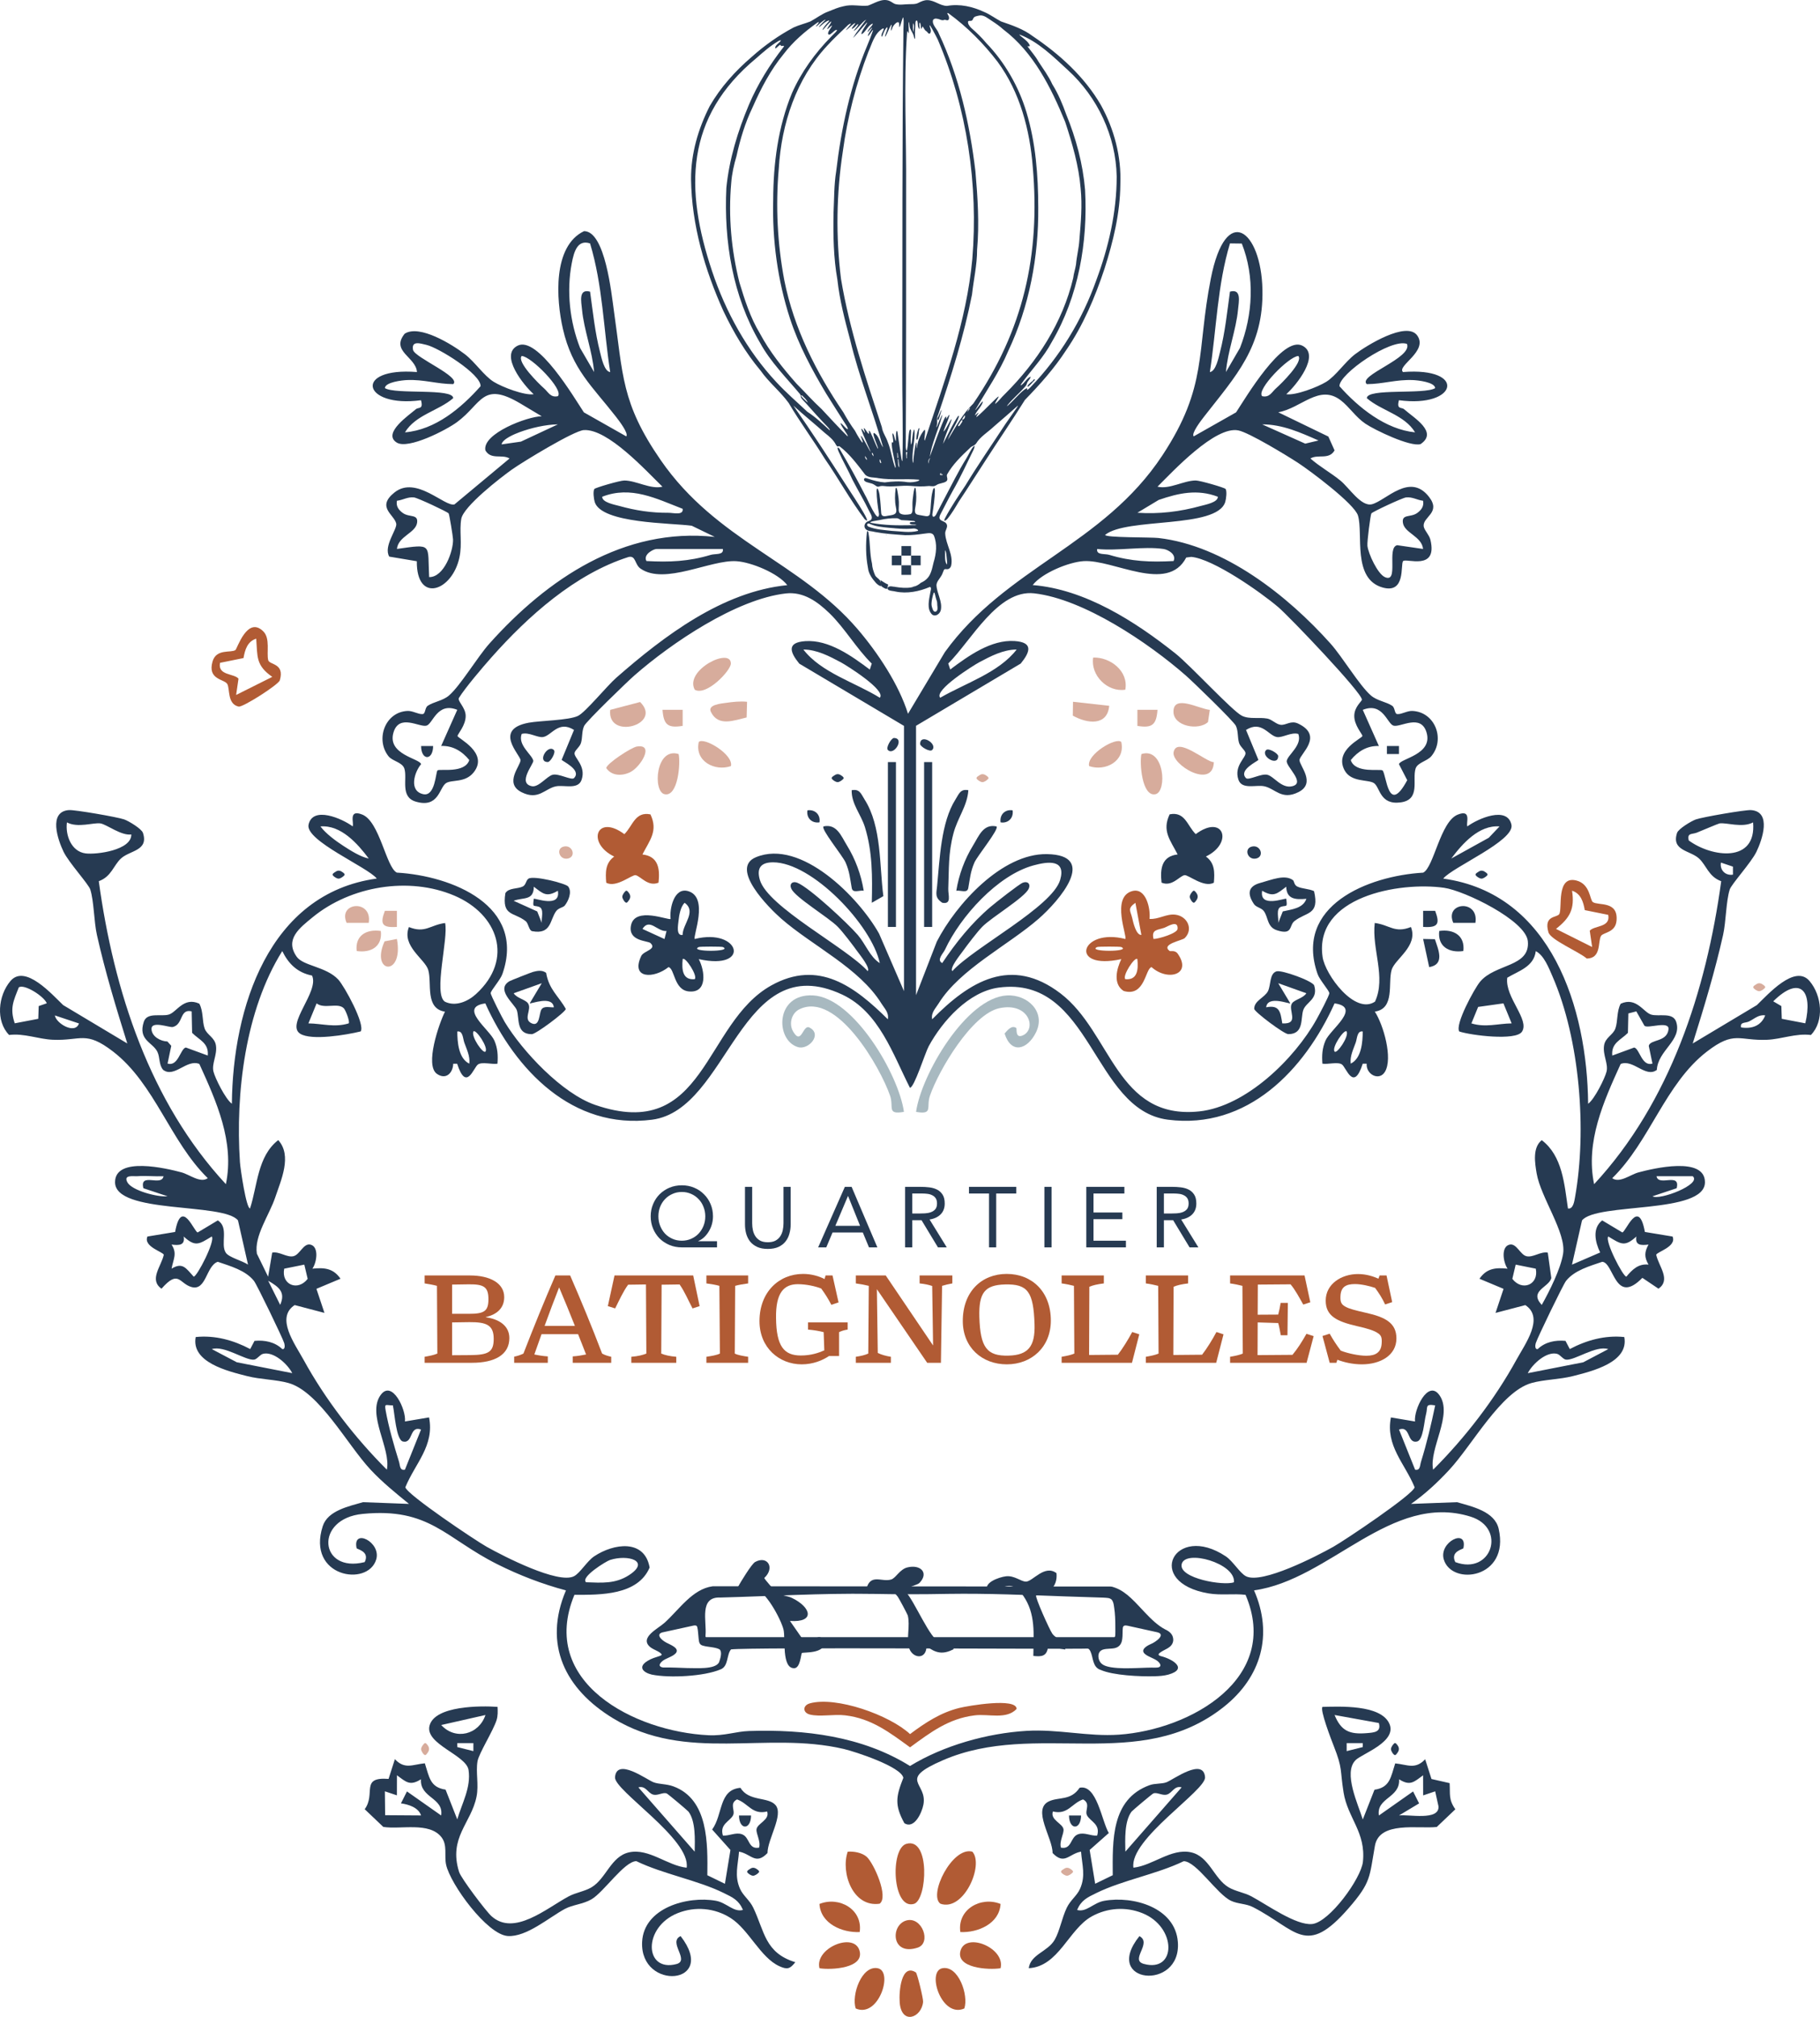<svg xmlns="http://www.w3.org/2000/svg" width="315" height="349" viewBox="0 0 315 349" fill="none"><path d="M73.495 235.818V234.775C74.384 234.62 75.073 234.487 75.695 234.22L75.628 222.503C75.073 222.348 74.14 222.17 73.495 222.081V220.705H81.359C84.736 220.705 87.268 221.993 87.268 224.456C87.268 226.364 85.98 227.474 84.092 227.896V227.94C86.446 228.273 88.157 229.449 88.157 231.535C88.157 234.465 85.58 235.818 81.692 235.818H73.495ZM78.249 234.509L81.382 234.487C84.603 234.465 85.447 233.91 85.447 231.668C85.447 229.294 84.225 228.761 81.226 228.783L78.249 228.828V234.509ZM78.249 227.341H81.137C83.781 227.341 84.536 226.919 84.536 224.811C84.536 222.68 83.736 222.214 81.137 222.237L78.249 222.281V227.341Z" fill="#B15B34"></path><path d="M88.993 235.818V234.753C89.549 234.642 90.06 234.487 90.593 234.22C92.392 229.582 94.214 225.099 96.124 220.705H98.679C100.589 225.099 102.455 229.604 104.21 234.22C104.721 234.509 105.232 234.642 105.788 234.775V235.818H99.123V234.709C99.879 234.664 100.701 234.531 101.434 234.376C100.967 233.2 100.523 232.023 100.056 230.869H93.725C93.303 232.023 92.903 233.2 92.481 234.376C93.214 234.531 94.036 234.664 94.814 234.709V235.818H88.993ZM96.769 222.769C95.902 224.966 95.08 227.186 94.258 229.427H99.501C98.612 227.186 97.702 224.966 96.769 222.769Z" fill="#B15B34"></path><path d="M109.269 235.818V234.775C110.402 234.686 111.224 234.487 111.868 234.22L111.801 222.259L108.713 222.303C107.825 223.524 107.136 225.077 106.47 226.409L105.203 226.009L106.359 220.705H119.976L121.087 226.009L119.865 226.409C119.154 225.077 118.488 223.479 117.621 222.259L114.511 222.303L114.445 234.22C115.067 234.487 115.933 234.686 117.044 234.775V235.818H109.269Z" fill="#B15B34"></path><path d="M122.264 235.818V234.775C123.175 234.642 124.064 234.487 124.597 234.22L124.508 222.503C124.019 222.348 122.975 222.17 122.264 222.081V220.705H129.484V222.081C128.795 222.17 127.729 222.348 127.24 222.503L127.174 234.22C127.685 234.487 128.595 234.642 129.484 234.775V235.818H122.264Z" fill="#B15B34"></path><path d="M138.758 236.085C134.871 236.085 131.45 233.222 131.45 228.606C131.45 223.59 134.804 220.439 139.003 220.439C140.491 220.439 141.824 220.861 142.712 221.327L142.89 220.705H144.09L145.134 225.366L143.89 225.787C143.29 224.656 142.846 223.945 142.135 222.969C141.157 222.57 139.536 222.214 138.092 222.214C135.67 222.214 134.249 223.701 134.315 228.051C134.36 233 135.715 234.553 138.603 234.553C140.358 234.553 141.668 234.109 142.668 233.666L142.557 230.514C141.779 230.315 140.913 230.159 139.847 230.07V228.828H146.711V230.07C146.089 230.159 145.622 230.315 145.223 230.514V234.642H143.49C142.335 235.419 140.691 236.085 138.758 236.085Z" fill="#B15B34"></path><path d="M160.475 235.818L151.767 223.08L151.922 234.109C152.544 234.42 153.322 234.642 154.188 234.775V235.818H148.123V234.775C149.034 234.642 149.678 234.487 150.278 234.22L150.367 222.503C149.767 222.348 148.834 222.17 148.123 222.081V220.705H153.299L161.496 232.822L161.341 222.525C160.741 222.325 160.075 222.17 159.164 222.081V220.705H164.829V222.081C164.273 222.17 163.54 222.348 163.052 222.503L162.852 235.818H160.475Z" fill="#B15B34"></path><path d="M174.257 236.085C169.991 236.085 166.637 233.177 166.637 228.584C166.637 223.524 169.88 220.439 174.234 220.439C178.633 220.439 181.876 223.524 181.876 228.517C181.876 233.089 178.544 236.085 174.257 236.085ZM174.568 234.575C177.989 234.487 179.166 232.933 179.055 229.183C178.877 223.479 177.855 222.17 173.968 222.259C170.436 222.348 169.392 223.701 169.503 227.873C169.658 233.155 170.791 234.686 174.568 234.575Z" fill="#B15B34"></path><path d="M183.744 235.818V234.775C184.632 234.62 185.321 234.487 185.943 234.22L185.876 222.503C185.299 222.348 184.432 222.17 183.744 222.081V220.705H191.052V222.081C189.964 222.214 189.164 222.392 188.542 222.658L188.498 234.465L193.474 234.42C194.318 233.333 195.206 231.89 195.962 230.492L197.183 230.892L195.917 235.818H183.744Z" fill="#B15B34"></path><path d="M198.322 235.818V234.775C199.211 234.62 199.899 234.487 200.521 234.22L200.455 222.503C199.877 222.348 199.011 222.17 198.322 222.081V220.705H205.63V222.081C204.542 222.214 203.742 222.392 203.12 222.658L203.076 234.465L208.052 234.42C208.896 233.333 209.785 231.89 210.54 230.492L211.762 230.892L210.495 235.818H198.322Z" fill="#B15B34"></path><path d="M212.9 235.818V234.775C213.789 234.62 214.477 234.487 215.099 234.22L215.033 222.503C214.455 222.348 213.589 222.17 212.9 222.081V220.705H225.785L226.784 225.344L225.562 225.743C224.852 224.478 224.141 223.147 223.363 222.237L217.699 222.281L217.676 227.496L221.231 227.474C221.386 226.897 221.542 226.12 221.653 225.455H222.897L222.83 231.047H221.675C221.542 230.359 221.408 229.538 221.231 228.939L217.676 228.828L217.654 234.487L223.696 234.442C224.563 233.399 225.34 232.179 226.118 230.803L227.362 231.202L226.14 235.818H212.9Z" fill="#B15B34"></path><path d="M235.713 236.085C234.114 236.085 232.603 235.73 231.47 235.286L231.292 235.818H230.137L228.893 231.18L230.137 230.781C230.737 231.846 231.27 232.667 232.048 233.71C233.314 234.22 235.269 234.598 236.468 234.598C238.135 234.598 239.045 233.976 239.134 232.467C239.201 231.491 239.09 231.047 238.379 230.625C237.757 230.226 236.668 229.871 234.869 229.471C231.315 228.65 229.449 227.696 229.449 225.055C229.449 222.17 232.181 220.461 235.025 220.461C236.513 220.461 237.712 220.883 238.579 221.26L238.779 220.705H239.978L240.956 225.321L239.734 225.721C239.201 224.589 238.712 223.834 238.001 222.858C237.113 222.547 235.624 222.192 234.514 222.192C232.936 222.192 232.07 222.703 232.003 224.278C231.959 225.255 232.114 225.699 232.847 226.098C233.492 226.475 234.647 226.764 236.402 227.163C239.801 227.918 241.689 228.939 241.689 231.602C241.689 234.531 238.912 236.085 235.713 236.085Z" fill="#B15B34"></path><path d="M124.097 215.845H118.011C117.24 215.845 116.525 215.707 115.863 215.431C115.212 215.155 114.644 214.78 114.16 214.307C113.686 213.823 113.311 213.256 113.035 212.605C112.758 211.944 112.62 211.234 112.62 210.475C112.62 209.715 112.758 209.01 113.035 208.359C113.311 207.698 113.686 207.131 114.16 206.658C114.644 206.174 115.212 205.795 115.863 205.519C116.525 205.242 117.24 205.104 118.011 205.104C118.781 205.104 119.492 205.242 120.143 205.519C120.805 205.795 121.372 206.174 121.846 206.658C122.33 207.131 122.71 207.698 122.987 208.359C123.263 209.01 123.401 209.715 123.401 210.475C123.401 210.919 123.342 211.362 123.224 211.806C123.105 212.24 122.932 212.65 122.705 213.034C122.488 213.409 122.221 213.749 121.906 214.055C121.599 214.351 121.249 214.583 120.854 214.75V214.78H124.097V215.845ZM113.953 210.475C113.953 211.067 114.056 211.619 114.264 212.132C114.471 212.645 114.752 213.093 115.108 213.478C115.473 213.853 115.903 214.149 116.396 214.366C116.89 214.583 117.428 214.691 118.011 214.691C118.583 214.691 119.116 214.583 119.61 214.366C120.114 214.149 120.543 213.853 120.898 213.478C121.264 213.093 121.55 212.645 121.757 212.132C121.965 211.619 122.068 211.067 122.068 210.475C122.068 209.893 121.965 209.345 121.757 208.833C121.56 208.32 121.279 207.876 120.913 207.501C120.558 207.116 120.133 206.816 119.64 206.599C119.146 206.372 118.603 206.258 118.011 206.258C117.418 206.258 116.875 206.372 116.382 206.599C115.888 206.816 115.458 207.116 115.093 207.501C114.738 207.876 114.456 208.32 114.249 208.833C114.051 209.345 113.953 209.893 113.953 210.475Z" fill="#263A52"></path><path d="M136.848 211.851C136.848 212.423 136.774 212.965 136.626 213.478C136.488 213.991 136.261 214.445 135.945 214.839C135.639 215.224 135.234 215.535 134.73 215.771C134.227 215.998 133.615 216.112 132.894 216.112C132.173 216.112 131.561 215.998 131.058 215.771C130.554 215.535 130.144 215.224 129.828 214.839C129.522 214.445 129.295 213.991 129.147 213.478C129.009 212.965 128.94 212.423 128.94 211.851V205.371H130.184V211.673C130.184 212.097 130.228 212.507 130.317 212.901C130.406 213.296 130.554 213.646 130.761 213.952C130.969 214.257 131.245 214.504 131.591 214.691C131.936 214.869 132.371 214.958 132.894 214.958C133.417 214.958 133.852 214.869 134.197 214.691C134.543 214.504 134.819 214.257 135.027 213.952C135.234 213.646 135.382 213.296 135.471 212.901C135.56 212.507 135.604 212.097 135.604 211.673V205.371H136.848V211.851Z" fill="#263A52"></path><path d="M146.224 205.371H147.394L151.852 215.845H150.401L149.334 213.271H144.092L143.011 215.845H141.604L146.224 205.371ZM146.787 206.968H146.757L144.58 212.117H148.86L146.787 206.968Z" fill="#263A52"></path><path d="M156.652 205.371H159.332C159.836 205.371 160.334 205.4 160.828 205.459C161.332 205.519 161.781 205.647 162.176 205.844C162.571 206.041 162.892 206.332 163.138 206.717C163.385 207.092 163.509 207.605 163.509 208.256C163.509 209.025 163.277 209.646 162.813 210.12C162.349 210.593 161.707 210.894 160.887 211.022L163.864 215.845H162.339L159.495 211.141H157.896V215.845H156.652V205.371ZM157.896 209.987H159.007C159.352 209.987 159.708 209.977 160.073 209.957C160.448 209.937 160.789 209.873 161.095 209.765C161.411 209.656 161.667 209.488 161.865 209.262C162.072 209.025 162.176 208.69 162.176 208.256C162.176 207.881 162.102 207.58 161.954 207.353C161.806 207.126 161.608 206.954 161.361 206.835C161.124 206.707 160.853 206.623 160.547 206.584C160.251 206.544 159.949 206.525 159.643 206.525H157.896V209.987Z" fill="#263A52"></path><path d="M175.886 206.525H172.42V215.845H171.176V206.525H167.711V205.371H175.886V206.525Z" fill="#263A52"></path><path d="M180.762 205.371H182.006V215.845H180.762V205.371Z" fill="#263A52"></path><path d="M188.015 205.371H194.605V206.525H189.259V209.809H194.25V210.963H189.259V214.691H194.872V215.845H188.015V205.371Z" fill="#263A52"></path><path d="M200.2 205.371H202.88C203.384 205.371 203.882 205.4 204.376 205.459C204.88 205.519 205.329 205.647 205.724 205.844C206.119 206.041 206.44 206.332 206.686 206.717C206.933 207.092 207.057 207.605 207.057 208.256C207.057 209.025 206.825 209.646 206.361 210.12C205.897 210.593 205.255 210.894 204.435 211.022L207.412 215.845H205.887L203.043 211.141H201.444V215.845H200.2V205.371ZM201.444 209.987H202.555C202.9 209.987 203.256 209.977 203.621 209.957C203.996 209.937 204.337 209.873 204.643 209.765C204.959 209.656 205.215 209.488 205.413 209.262C205.62 209.025 205.724 208.69 205.724 208.256C205.724 207.881 205.65 207.58 205.502 207.353C205.354 207.126 205.156 206.954 204.909 206.835C204.672 206.707 204.401 206.623 204.095 206.584C203.799 206.544 203.497 206.525 203.191 206.525H201.444V209.987Z" fill="#263A52"></path><path d="M156.459 125.607L138.338 114.837C136.666 112.786 136.175 111.163 139.384 110.943C143.472 110.664 147.443 113.539 150.541 115.865L150.884 114.829C148.268 112.271 146.164 108.63 143.574 106.126C141.475 104.093 139.045 102.346 136.01 102.689C127.434 103.665 116.205 111.268 109.779 116.897C108.53 117.992 101.457 124.829 101.098 125.62C100.67 126.555 100.839 127.595 100.556 128.555C100.353 129.244 99.561 129.764 99.447 130.263C99.256 131.079 101.483 132.479 100.666 134.923C100.073 136.703 97.639 135.786 96.23 136.065C94.296 136.45 93.208 138.547 90.287 137.092C87.146 135.523 90.143 132.475 90.088 131.527C90.033 130.58 85.318 126.208 91.506 125.058C93.432 124.698 98.435 124.66 100.044 123.874C101.343 123.239 105.051 118.69 106.668 117.273C114.93 110.038 125.068 102.359 136.26 101.255C134.66 99.175 130.016 97.276 127.464 97.111C122.969 96.824 115.074 101.276 110.884 98.409C109.821 97.682 110.088 96.096 108.806 96.375C99.557 99.302 91.388 106.621 85.047 113.768C83.54 115.467 80.56 118.96 79.442 120.745C79.095 121.299 80.577 122.381 80.598 123.853C80.623 125.523 79.184 127.028 79.189 127.358C79.193 127.751 84.691 130.263 81.974 133.659C80.492 135.507 78.219 134.864 77.207 135.507C76.018 136.263 75.967 139.9 71.955 138.712C69.207 137.9 70.537 134.75 69.991 133.007C69.639 131.891 67.921 131.714 67.252 130.876C64.937 127.98 66.621 123.193 70.537 123.02C71.447 122.982 72.34 123.612 73.14 123.565C73.665 123.535 73.508 122.478 74.037 122.123C75.066 121.43 76.632 121.273 77.707 120.351C79.684 118.651 82.634 113.679 84.717 111.353C94.719 100.185 107.967 91.195 123.709 92.904L119.726 90.975C116.238 90.481 104.116 90.612 102.935 86.874C102.761 86.32 102.613 84.988 102.871 84.612C103.024 84.392 107.29 83.148 108.035 83.148C110.101 83.14 112.602 84.722 114.655 84.218C111.76 81.402 105.195 74.175 101.051 74.421C99.341 74.522 90.583 79.859 88.662 81.208C86.621 82.645 80.2 87.643 79.836 89.783C79.472 91.923 80.027 94.003 79.523 96.426C78.291 102.325 72.073 104.494 72.141 97.115L67.371 96.316C66.312 94.506 68.788 91.572 68.577 90.595C68.238 89.035 65.076 87.758 68.289 85.204C72.031 82.231 76.983 87.762 78.659 87.28L88.188 79.338C86.909 78.539 84.979 79.63 84.01 77.935C83.426 75.042 91.303 72.044 93.762 72.032L90.063 69.82C83.447 65.9 83.43 69.845 79.1 73.042C77.258 74.404 70.647 77.82 68.666 76.582C66.096 74.975 70.901 71.765 71.967 70.818C72.416 70.421 73.322 70.907 72.865 69.253C62.685 70.628 61.047 63.498 72.166 64.378C72.01 61.777 67.565 60.796 70.046 57.739C72.619 56.094 78.291 59.625 80.471 61.304C82.215 62.644 83.764 65.025 85.449 66.069C86.939 66.995 90.846 68.48 92.365 68.209C90.63 66.665 86.401 61.418 89.589 59.815C93.059 58.073 99.396 68.852 101.055 71.355L108.387 75.507C108.869 75.017 107.045 72.674 106.592 72.091C102.494 66.83 99.023 63.913 97.424 56.902C96.264 51.84 95.62 42.622 101.081 39.996C104.734 39.975 105.834 50.842 106.236 53.663C107.853 64.923 107.498 69.697 114.363 79.635C124.027 93.623 138.495 97.246 148.454 108.892C151.917 112.939 155.595 118.47 157.153 123.514L163.532 112.85C174.114 98.177 190.914 94.363 201.183 78.797C209.094 66.809 207.045 60.953 209.564 48.208C212.18 34.96 218.279 39.852 218.499 50.115C218.711 60.044 213.894 65.037 208.4 72.091C207.943 72.678 206.118 75.021 206.605 75.507L213.936 71.355C215.591 68.852 221.928 58.073 225.403 59.815C228.59 61.414 224.362 66.665 222.626 68.209C224.146 68.48 228.048 66.995 229.543 66.069C231.227 65.025 232.777 62.644 234.52 61.304C236.421 59.841 243.486 55.456 245.306 58.073C247.206 60.805 241.704 63.308 242.825 64.378C253.945 63.498 252.307 70.628 242.127 69.253C241.665 70.907 242.576 70.421 243.024 70.818C244.734 72.336 248.959 74.763 245.869 76.848C244.099 77.372 237.974 74.433 236.315 73.313C234.618 72.167 233.543 70.404 232.027 69.249C228.319 66.429 225.234 70.624 221.234 71.342L229.907 75.541L230.982 77.935C230.013 79.635 228.078 78.539 226.804 79.338C228.408 80.755 230.368 81.825 232.015 83.178C233.509 84.404 235.587 87.724 237.45 87.254C239.871 86.641 243.994 81.673 247.333 85.982C249.467 88.734 246.241 89.407 246.406 91.052C246.474 91.711 247.367 92.549 247.57 93.394C248.891 98.891 243.316 96.515 242.838 97.099C242.36 97.682 243.337 102.782 239.325 101.67C233.996 100.194 235.985 92.367 235.033 89.208C234.423 87.191 226.779 81.474 224.658 80.091C222.694 78.81 216.197 74.856 214.334 74.48C210.33 73.664 203.041 81.52 200.336 84.214C202.393 84.722 204.895 83.14 206.956 83.144C207.701 83.144 211.968 84.387 212.12 84.607C212.379 84.979 212.23 86.316 212.057 86.87C210.584 91.534 194.973 89.508 191.274 92.557C191.286 93.06 199.172 92.942 200.493 93.094C211.896 94.396 222.838 103.052 230.271 111.353C232.353 113.679 235.304 118.651 237.28 120.351C238.355 121.273 239.922 121.434 240.95 122.123C241.479 122.478 241.327 123.535 241.847 123.565C242.647 123.612 243.541 122.977 244.451 123.02C248.379 123.193 250.182 127.937 247.723 130.859C247.003 131.714 245.335 131.942 245.001 133.003C244.396 134.931 245.903 138.369 242.44 138.843C238.77 139.346 238.876 136.2 237.784 135.498C236.755 134.843 233.822 135.409 232.696 133.261C230.88 129.794 235.795 127.751 235.803 127.35C235.807 127.028 234.364 125.51 234.393 123.844C234.419 122.275 235.714 121.362 235.714 121.066C235.714 119.852 223.202 106.731 221.238 105.061C218.199 102.469 209.987 96.71 206.186 96.363L205.31 96.473C202.055 102.752 192.713 96.769 187.532 97.099C184.979 97.263 180.336 99.158 178.736 101.242C187.786 101.957 196.467 107.53 203.452 113.087C206 115.112 213.306 123.058 214.956 123.861C216.273 124.504 217.885 124.068 219.346 124.343C220.154 124.495 220.887 125.345 221.665 125.421C222.618 125.514 223.418 124.605 224.692 125.214C229.17 127.358 224.975 130.487 224.916 131.511C224.861 132.462 227.858 135.511 224.717 137.075C221.797 138.53 220.709 136.433 218.774 136.048C217.365 135.769 214.931 136.686 214.338 134.906C213.521 132.462 215.752 131.062 215.557 130.246C215.439 129.747 214.652 129.227 214.448 128.538C214.165 127.582 214.334 126.542 213.907 125.603C213.547 124.817 206.474 117.975 205.225 116.88C198.795 111.252 187.57 103.649 178.994 102.672C172.709 101.957 168.082 110.884 164.12 114.812L164.463 115.848C167.561 113.522 171.532 110.647 175.621 110.926C178.829 111.146 178.338 112.77 176.666 114.82L158.546 125.591V172.202L162.143 162.925C165.462 156.476 173.407 147.672 181.187 147.795C190.203 147.939 183.286 155.905 179.777 158.971C174.524 163.563 166.122 167.694 162.44 173.657C161.906 174.524 161.119 175.217 161.335 176.376C167.828 169.775 175.011 165.377 183.561 171.91C192.391 178.655 193.221 193.852 207.587 192.313C215.659 191.446 224.065 183.209 227.862 176.393C228.294 175.619 230.097 172.253 230.072 171.855C230.042 171.382 228.408 169.597 228.04 168.536C223.921 156.717 236.772 151.558 246.322 151.004C248.171 150.087 249.276 142.179 252.29 140.966C254.817 139.947 253.657 142.551 253.97 142.995C255.786 141.655 260.891 139.414 261.598 142.716C262.19 145.482 251.367 150.049 249.788 152.032C268.552 154.615 274.72 174.524 274.868 190.998C275.985 190.195 277.763 186.592 278.051 185.446C278.398 184.067 277.382 182.579 277.623 180.93C277.831 179.509 279.168 179.124 279.583 177.974C280.028 176.748 279.791 174.968 280.506 173.682C283.215 172.447 284.455 175.183 285.784 175.568C287.113 175.953 289.543 175.103 290.11 176.82C291.168 180.016 286.948 181.725 286.758 185.137C284.832 186.588 282.682 183.226 280.497 184.11C277.551 190.592 274.377 197.586 275.905 204.91C289.082 190.698 295.312 171.411 297.903 152.484C295.702 151.693 295.355 149.731 294.042 148.539C292.497 147.135 289.247 147.228 290.258 144.129C290.491 143.418 292.718 142.078 293.509 141.794C294.673 141.384 302.068 140.107 303.067 140.179C306.686 140.441 304.997 145.329 303.994 147.401C303.096 149.258 299.672 152.996 299.376 153.922C298.728 155.96 298.749 159.457 298.22 161.812C296.798 168.151 294.906 174.38 292.967 180.566L304.07 173.923C305.996 172.084 310.665 166.777 313.192 169.758C315.334 172.282 315.77 176.693 313.425 179.095C310.843 178.765 308.366 179.813 305.869 179.923C300.967 180.135 300.205 178.274 295.414 181.974C288.197 187.548 285.547 197.531 279.037 203.878C280.332 204.787 282.161 203.252 283.596 202.868C286.106 202.195 295.092 200.034 295.088 204.572C295.084 210.158 276.32 208.035 273.81 211.181L272.074 218.835L276.95 216.729C276.099 214.982 275.532 212.53 277.306 211.177L280.777 213.257C281.369 213.266 283.587 207.079 284.692 213.177L289.479 213.968C290.254 215.744 286.652 216.657 286.652 217.143C287.105 219.156 289.242 221.452 287.046 222.996L284.256 221.118C279.486 225.981 279.35 218.488 277.314 218.34C275.173 219.08 272.531 219.786 271.05 221.638C270.55 222.26 266.127 231.415 265.809 232.408C265.695 232.759 265.623 233.546 266.148 233.44C267.448 232.201 269.2 231.859 270.952 232.024L271.693 233.44C274.614 231.897 277.805 231.017 281.128 231.36C281.949 235.745 275.57 237.267 272.226 238.121C269.928 238.705 267.206 238.713 265.065 239.318C259.79 240.806 254.838 250.025 250.842 254.333C248.827 256.507 246.656 258.532 244.214 260.237L252.171 259.936C254.808 260.697 258.703 261.53 259.388 264.55C261.34 273.151 251.27 274.5 249.886 269.848C248.984 266.825 254.042 264.355 253.28 267.894C253.234 268.106 250.952 268.415 251.879 270.305C258.14 272.639 260.844 264.414 254.537 262.444C240.772 258.143 230.182 273.375 217.047 275.197C220.412 282.893 218.254 290.242 211.816 295.355C197.221 306.945 179.354 297.626 163.235 304.573C155.18 308.045 160.556 308.4 159.824 312.256C159.549 313.711 158.22 316.578 156.522 315.478C154.804 312.337 155.07 310.869 156.349 307.63C155.963 305.706 148.04 303.11 146.042 302.641C132.476 299.461 118.833 305.085 106.092 297.325C97.864 292.31 93.944 284.623 97.953 275.201C93.868 274.115 89.872 272.576 86.097 270.685C77.068 266.173 74.367 260.829 62.769 261.966C54.325 262.791 55.273 272.288 63.121 270.305C64.048 268.415 61.762 268.102 61.72 267.894C60.958 264.355 66.016 266.829 65.114 269.848C63.679 274.664 53.017 272.901 55.861 264.08C56.729 261.391 60.357 260.655 62.829 259.936L70.786 260.237C68.475 258.342 66.211 256.528 64.158 254.333C60.12 250.025 55.252 240.819 49.935 239.318C47.794 238.713 45.076 238.709 42.773 238.121C39.43 237.271 33.051 235.745 33.872 231.36C37.19 231.017 40.386 231.897 43.307 233.44L44.048 232.024C45.804 231.859 47.552 232.201 48.852 233.44C49.377 233.55 49.3 232.764 49.191 232.408C48.873 231.415 44.45 222.26 43.95 221.638C42.469 219.786 39.828 219.08 37.686 218.34C35.65 219.046 35.722 223.448 33.123 222.7C31.006 222.086 30.93 219.608 27.954 222.996C25.753 221.448 27.891 219.156 28.348 217.143C28.348 216.657 24.746 215.744 25.52 213.968L30.308 213.177C31.417 207.079 33.631 213.266 34.223 213.257L37.694 211.177C39.675 212.395 38.096 215.274 39.078 216.767C39.62 217.591 41.965 218.162 42.926 218.83L41.19 211.177C38.68 208.031 19.916 210.153 19.912 204.567C19.908 200.03 28.894 202.187 31.404 202.863C32.839 203.248 34.668 204.783 35.963 203.874C29.453 197.527 26.799 187.539 19.586 181.97C14.79 178.27 14.033 180.131 9.131 179.919C6.634 179.809 4.153 178.761 1.575 179.09C-0.77 176.689 -0.334 172.282 1.808 169.754C4.339 166.773 9.004 172.079 10.93 173.919L22.033 180.562C20.094 174.38 18.202 168.147 16.78 161.808C16.251 159.453 16.272 155.956 15.624 153.918C15.332 152.992 11.908 149.254 11.006 147.397C10.003 145.325 8.318 140.441 11.933 140.175C12.932 140.103 20.327 141.38 21.491 141.79C22.282 142.069 24.509 143.41 24.742 144.124C25.758 147.228 22.503 147.131 20.957 148.535C19.645 149.727 19.294 151.689 17.097 152.48C19.688 171.407 25.914 190.698 39.095 204.906C40.623 197.582 37.449 190.588 34.503 184.105C32.318 183.217 30.168 186.583 28.242 185.133C27.459 184.245 27.722 182.964 27.226 181.974C26.414 180.359 23.844 179.97 24.89 176.811C25.457 175.099 27.857 175.957 29.216 175.56C30.575 175.162 31.785 172.435 34.494 173.674C35.214 174.963 34.977 176.739 35.417 177.966C35.832 179.116 37.169 179.501 37.377 180.921C37.618 182.57 36.602 184.059 36.949 185.437C37.237 186.583 39.015 190.186 40.132 190.99C40.28 174.515 46.448 154.607 65.212 152.023C63.633 150.044 52.809 145.473 53.402 142.708C54.109 139.405 59.214 141.646 61.03 142.987C61.343 142.543 60.183 139.942 62.71 140.957C65.724 142.171 66.829 150.078 68.678 150.996C78.228 151.55 91.079 156.709 86.96 168.527C86.588 169.593 84.958 171.373 84.928 171.847C84.907 172.177 86.935 176.152 87.362 176.858C90.452 181.953 97.28 189.209 102.977 191.18C122.164 197.81 121.741 177.035 133.517 170.506C141.695 165.973 147.934 170.705 153.665 176.376C153.881 175.217 153.098 174.519 152.56 173.657C148.725 167.479 140.628 163.694 135.223 158.971C133.165 157.174 126.198 150.243 130.842 148.328C138.651 145.101 148.649 155.309 152.145 161.55L156.459 171.504V125.586V125.607ZM102.122 42.119C99.938 41.396 99.337 43.573 98.956 45.561C98.029 50.394 98.617 55.663 100.395 60.204L102.825 64.382C102.541 60.817 101.068 57.113 100.738 53.603C100.607 52.212 100.082 49.908 102.13 50.47C102.609 53.925 102.981 57.549 103.853 60.927C104.078 61.798 104.56 64.272 105.61 64.386C104.454 56.936 104.319 49.371 102.126 42.123L102.122 42.119ZM214.927 42.144L212.882 42.119C210.69 49.362 210.55 56.948 209.399 64.382C210.448 64.268 210.931 61.794 211.155 60.923C212.031 57.544 212.4 53.921 212.878 50.466C214.927 49.904 214.402 52.212 214.271 53.599C213.94 57.109 212.467 60.817 212.184 64.378L214.613 60.2C216.853 54.449 217.208 47.908 214.927 42.14V42.144ZM70.092 74.814C75.358 74.374 79.806 70.615 83.176 66.83C83.303 64.767 75.887 60.141 73.766 59.667C72.814 59.456 71.167 58.868 71.489 60.547C71.773 61.892 79.874 65.194 78.448 66.467C75.637 66.454 73.347 65.638 70.435 65.765C69.698 65.799 66.68 66.099 66.613 67.156C68.446 68.306 78.469 67.118 78.439 68.902C75.887 71.097 71.925 71.774 70.092 74.81V74.814ZM243.519 59.515C240.751 58.483 231.701 64.746 231.833 66.83C235.113 70.53 239.807 74.306 244.916 74.814C243.083 71.778 239.117 71.101 236.569 68.907C236.539 67.122 246.563 68.315 248.396 67.16C248.328 66.103 245.31 65.799 244.573 65.769C241.661 65.642 239.376 66.458 236.561 66.471C234.893 64.987 244.506 61.959 243.519 59.519V59.515ZM96.556 68.556C97.635 67.452 91.917 61.65 90.295 61.6C89.381 62.606 93.326 66.471 94.122 67.165C94.918 67.858 95.26 68.839 96.556 68.556ZM218.448 68.556C219.744 68.839 220.103 67.85 220.882 67.165C221.678 66.471 225.623 62.606 224.709 61.6C223.088 61.65 217.369 67.452 218.448 68.556ZM96.556 73.431C94.389 73.469 91.938 74.044 89.915 74.789C89.136 75.076 86.951 75.964 86.812 76.899L90.156 76.421L96.556 73.431ZM228.197 76.218C225.111 74.861 221.94 73.418 218.453 73.435L225.907 76.768L228.197 76.222V76.218ZM118.147 88.045C113.576 86.273 109.195 84.007 104.226 85.956C104.204 86.942 106.376 87.326 107.155 87.542C110.046 88.345 112.712 88.751 115.718 88.734C116.539 88.73 118.325 89.233 118.152 88.041L118.147 88.045ZM210.783 85.956C207.231 84.603 204.01 85.314 200.548 86.506L196.857 88.726C200.616 88.98 204.235 88.544 207.854 87.542C208.633 87.326 210.804 86.937 210.783 85.956ZM77.648 88.84C77.462 88.57 72.268 86.138 71.658 86.075C70.503 85.956 69.758 86.531 68.7 86.65C68.513 87.597 68.996 88.248 69.72 88.768C70.854 89.584 72.424 88.895 72.187 90.472C71.916 92.248 68.924 92.785 68.7 94.988C74.968 94.109 73.978 94.071 74.274 99.86C76.856 99.915 78.477 95.318 78.41 93.331C78.393 92.806 77.775 89.026 77.648 88.836V88.84ZM246.305 86.65C245.246 86.531 244.501 85.956 243.346 86.075C242.736 86.138 237.543 88.565 237.356 88.84C237.196 89.073 236.586 93.745 236.671 94.468C236.836 95.838 238.432 99.297 239.693 99.864C242.186 100.985 239.938 94.735 241.822 94.341L246.3 94.993C246.076 92.794 243.083 92.253 242.813 90.477C242.571 88.895 244.146 89.589 245.28 88.772C246.004 88.252 246.487 87.601 246.3 86.654L246.305 86.65ZM125.115 94.997H113.623C113.132 94.997 111.261 95.927 111.883 97.082C115.883 97.297 119.168 97.166 123.007 96.016C123.836 95.766 125.276 96.096 125.115 94.997ZM201.382 94.997C197.936 94.481 193.471 95.373 189.89 94.997C189.729 96.096 191.168 95.766 191.998 96.016C195.837 97.166 199.121 97.297 203.121 97.082C203.646 95.885 202.118 95.107 201.382 94.997ZM152.272 120.736C153.462 119.468 146.473 115.108 145.53 114.605C143.532 113.543 141.373 112.406 139.045 112.393C142.114 116.393 148.01 118.089 152.272 120.736ZM175.959 112.393C173.631 112.406 171.468 113.543 169.475 114.605C168.535 115.104 161.547 119.468 162.732 120.736C167.066 118.22 172.869 116.406 175.959 112.393ZM79.142 122.829C75.658 121.425 74.926 125.248 73.826 125.561C72.602 125.912 69.064 123.413 68.094 126.779C66.998 130.585 72.662 131.248 72.882 132.229C71.726 133.591 70.706 136.864 73.25 137.422C75.332 137.879 75.404 133.663 75.718 133.312C76.014 132.982 80.458 133.904 81.225 131.519C79.98 129.997 78.38 129.007 76.357 129.079L79.142 122.825V122.829ZM239.291 133.316C239.998 134.098 240.222 141.224 243.558 135.003L242.127 132.234C242.347 131.253 248.01 130.589 246.914 126.783C245.945 123.417 242.402 125.912 241.183 125.565C240.087 125.252 239.35 121.43 235.867 122.834L238.652 129.088C236.628 129.016 235.028 130.005 233.784 131.527C234.55 133.912 238.995 132.991 239.291 133.32V133.316ZM99.345 126.305C96.653 124.61 95.464 127.278 94.02 127.531C93.051 127.705 91.523 126.627 90.291 126.999C89.567 128.931 92.086 130.58 92.302 131.633C92.408 132.158 89.491 135.519 92.044 136.044C93.237 136.289 94.659 134.297 95.671 134.06C96.734 133.811 98.918 135.071 99.345 134.644C100.763 133.215 97.233 131.68 97.212 131.472L99.349 126.301L99.345 126.305ZM224.713 127.003C223.486 126.635 221.953 127.709 220.984 127.536C219.545 127.282 218.355 124.61 215.659 126.309L217.797 131.481C217.775 131.692 214.245 133.227 215.663 134.652C216.091 135.079 218.279 133.815 219.337 134.065C220.51 134.344 221.797 136.496 223.659 136.048C226.051 135.468 222.503 132.627 222.707 131.642C222.931 130.572 225.428 128.944 224.709 127.007L224.713 127.003ZM22.727 144.395C20.966 144.64 18.473 142.657 17.393 142.484C16.225 142.293 13.453 143.312 11.586 142.306C11.29 144.513 12.335 147.359 14.816 147.672C16.725 147.913 22.769 147.114 22.727 144.399V144.395ZM303.418 142.306C301.547 143.308 298.787 142.293 297.611 142.484C297.353 142.526 294.47 143.769 293.683 144.078C292.802 144.42 291.977 144.078 292.282 145.431C296.269 148.357 304.036 149.397 303.418 142.31V142.306ZM63.823 148.56C61.885 145.972 59.006 142.72 55.464 143.004C56.357 144.226 58.139 145.537 59.413 146.361C60.632 147.152 62.41 148.29 63.823 148.56ZM259.541 143.004C256.002 142.72 253.119 145.972 251.181 148.56L257.674 144.966L259.536 143.004H259.541ZM152.272 166.654C150.88 160.083 140.543 149.22 133.805 149.216C131.714 149.216 130.918 150.184 131.51 152.243C132.861 156.941 146.554 163.994 150.181 168.045C150.668 167.496 148.848 165.263 148.387 164.624C147.595 163.521 145.864 161.242 144.992 160.362C143.354 158.704 137.657 155.317 136.954 153.778C136.581 152.966 137.149 152.412 137.987 152.746C140.103 153.588 146.736 159.783 148.454 161.774C149.822 163.356 150.524 165.534 152.268 166.658L152.272 166.654ZM164.823 168.045C168.463 163.99 182.143 156.937 183.494 152.243C184.531 148.645 181.36 149.068 178.88 149.744C172.637 151.444 166.211 158.616 163.549 164.341C163.252 164.98 162.038 166.121 163.075 166.65C165.462 163.077 168.15 159.719 171.447 156.924C172.319 156.184 176.361 153.004 177.018 152.746C177.856 152.412 178.419 152.966 178.05 153.778C177.348 155.317 171.65 158.704 170.012 160.362C169.14 161.246 167.413 163.525 166.618 164.624C166.156 165.263 164.336 167.496 164.823 168.045ZM299.939 149.964L297.852 149.262C297.632 150.564 298.631 151.562 299.935 151.347V149.964H299.939ZM82.401 171.995C88.996 165.952 86.181 158.193 78.647 154.983C70.778 151.63 60.708 153.317 54.126 158.709C51.878 160.552 49.224 162.527 51.353 165.555C52.479 167.157 56.454 167.255 58.545 169.5C59.608 170.642 63.252 177.285 62.422 178.477C60.018 179.069 53.897 180.114 51.95 178.87C49.423 177.255 55.307 171.568 54.007 168.811C51.489 168.312 49.948 166.802 48.852 164.574C42.443 174.82 40.733 189.163 41.529 201.104C41.609 202.284 42.617 209.122 43.277 209.105C44.581 205.096 44.556 200.085 48.153 197.282C50.604 199.971 48.632 204.221 47.637 207.193C46.608 210.259 43.963 213.866 44.458 216.932L46.405 220.924L47.112 216.75C48.357 216.509 49.665 217.646 50.807 217.367C51.891 217.101 52.522 215.097 53.715 215.363C55.239 215.706 54.841 218.424 54.071 219.528C56.162 219.317 57.694 219.469 58.934 221.27L54.765 223.017L56.154 227.182L50.998 225.829C47.658 228.032 51.019 232.523 52.547 235.309C56.314 242.176 61.432 248.798 66.956 254.312C67.709 250.65 63.455 244.768 65.876 241.398C67.853 238.65 70.333 243.948 70.088 245.969L74.261 245.267C75.222 250.185 71.849 253.217 70.156 257.357C70.414 258.6 82.249 266.541 84.238 267.658C87.125 269.277 96.59 274.153 99.337 272.753C100.403 272.208 101.601 270.127 102.85 269.298C106.228 267.053 111.561 266.283 112.437 271.248C110.363 276.06 103.938 275.979 99.421 275.963C93.144 291.08 109.788 299.647 122.638 300.264C125.394 300.395 127.392 299.604 129.631 299.533C139.273 299.22 149.225 300.425 157.5 305.588C163.295 302.04 170.846 299.917 177.665 299.507C183.159 299.177 188.34 300.535 193.648 300.167C206.097 299.304 221.754 290.39 215.574 275.967C213.454 275.722 211.329 276.081 209.2 275.726C197.907 273.836 203.265 263.4 212.146 269.303C213.394 270.131 214.588 272.212 215.659 272.757C218.406 274.157 227.871 269.281 230.757 267.662C232.747 266.546 244.582 258.609 244.84 257.361C243.151 253.221 239.773 250.194 240.734 245.272L244.908 245.974C244.662 243.952 247.147 238.65 249.119 241.402C251.541 244.773 247.287 250.655 248.04 254.317C253.56 248.802 258.681 242.176 262.449 235.313C263.977 232.527 267.338 228.036 263.998 225.833L258.842 227.186L260.231 223.021L256.061 221.275C257.306 219.469 258.834 219.317 260.925 219.532C260.154 218.424 259.757 215.71 261.28 215.367C262.474 215.097 263.105 217.105 264.188 217.372C265.331 217.651 266.643 216.513 267.884 216.754L268.497 221.152C268.099 222.78 264.561 223.342 266.842 225.803C268.176 223.435 270.123 219.541 270.538 216.94C271.117 213.325 266.669 207.215 265.958 203.041C265.649 201.223 265.225 198.567 266.842 197.294C270.436 200.018 270.758 204.948 271.376 209.109C272.286 209.291 272.48 207.836 272.595 207.206C274.677 195.594 273.445 179.864 268.713 168.98C268.078 167.517 267.228 165.293 265.805 164.586C265.488 167.297 262.804 168.02 260.87 169.183C260.417 172.549 264.836 176.464 263.401 178.545C262.313 180.122 254.614 179.162 252.573 178.49C251.765 177.327 255.172 171.086 256.146 169.902C258.77 166.718 264.866 167.381 264.434 162.861C264.091 159.271 253.467 154.129 249.949 153.626C242.186 152.518 227.409 155.152 228.908 165.584C229.348 168.65 234.495 175.678 237.983 173.318C239.938 169.077 237.399 164.227 237.936 159.711C240.531 160.045 241.378 161.538 244.201 160.409C245.496 163.728 241.407 165.935 240.853 167.842C240.192 170.109 241.471 174.545 237.949 175.048C239.435 177.336 241.115 183.124 239.697 185.471C238.711 187.104 236.413 185.941 236.535 184.063H235.858C234.262 189.023 233.026 184.727 232.252 184.19C231.541 183.704 229.839 184.211 228.878 184.059C228.772 182.625 228.836 181.412 229.411 180.063C230.237 178.126 235.748 174.295 230.982 173.623C225.801 185.137 215.896 195.531 202.118 193.747C189.051 192.055 188.937 168.752 172.861 170.891C167.671 171.58 163.113 176.667 160.738 181.044C160.095 182.236 158.237 188.224 157.487 188.224C154.541 182.435 152.145 175.082 145.775 172.105C128.001 163.791 126.236 192.017 112.861 193.751C99.083 195.535 89.182 185.137 83.997 173.627C79.231 174.299 84.742 178.13 85.567 180.067C86.143 181.416 86.202 182.625 86.101 184.063C85.14 184.215 83.438 183.704 82.727 184.194C81.953 184.727 80.717 189.023 79.121 184.067H78.444C78.401 185.607 77.229 186.926 75.629 185.826C73.483 184.346 75.98 177.133 77.013 175.061C73.504 174.511 74.786 170.126 74.122 167.851C73.567 165.948 69.474 163.736 70.774 160.417C73.597 161.55 74.444 160.053 77.038 159.719C77.644 162.375 74.956 171.944 76.992 173.327C78.837 174.236 80.983 173.297 82.384 172.012L82.401 171.995ZM8.098 173.606C7.637 172.413 4.187 170.198 3.256 170.857C2.308 173.242 1.673 174.481 2.553 177.073L6.625 176.295L6.697 174.092L8.102 173.606H8.098ZM312.455 177.073C313.789 171.555 311.621 168.62 306.906 173.268L308.311 174.092L308.383 176.295L312.455 177.073ZM59.485 174.456C58.481 173.445 56.073 174.655 54.799 173.623L53.377 177.086C55.857 177.128 57.885 177.834 60.344 177.086C60.606 176.875 59.861 174.832 59.489 174.452L59.485 174.456ZM260.209 173.623L255.833 174.236L254.664 177.086C257.124 177.834 259.151 177.128 261.632 177.086L260.209 173.623ZM33.173 175.006C31.049 174.507 31.764 177.255 29.918 177.708C29.309 177.856 26.105 176.524 26.223 178.13C26.316 179.378 27.781 180.181 28.974 180.219L29.643 180.968L29 184.042C30.862 184.596 31.205 181.48 32.162 181.26L35.959 182.651C36.166 180.465 34.486 179.974 33.25 178.722L33.173 175.001V175.006ZM283.215 175.006L281.831 175.365L281.755 178.727C280.514 179.978 278.838 180.469 279.046 182.655L282.842 181.264C283.799 181.484 284.142 184.6 286.004 184.046L285.361 180.972C285.628 179.818 288.51 180.355 288.781 178.135C288.976 176.532 285.154 178.071 284.612 177.488L283.211 175.01L283.215 175.006ZM13.669 177.099L9.495 175.708C9.711 177.103 13 179.052 13.669 177.099ZM305.513 175.703C304.396 175.526 303.664 176.287 302.724 176.748C302.064 177.073 301.132 176.803 301.34 177.784C303.207 178.076 304.807 177.517 305.518 175.708L305.513 175.703ZM81.229 184.05C81.381 182.731 80.772 181.589 80.357 180.401C80.103 179.67 80.124 178.325 79.15 178.49C79.15 180.291 79.354 183.162 81.229 184.055V184.05ZM84.018 181.962C84.581 181.268 82.334 177.999 81.94 178.481C81.491 179.369 83.637 182.427 84.018 181.962ZM230.99 181.962C231.371 182.431 233.517 179.374 233.069 178.481C232.675 177.999 230.423 181.268 230.99 181.962ZM233.775 184.05C235.651 183.158 235.854 180.287 235.854 178.486C234.88 178.321 234.901 179.665 234.647 180.397C234.233 181.589 233.623 182.727 233.775 184.046V184.05ZM28.297 203.536C26.803 203.599 25.262 203.422 23.764 203.531C23.091 203.578 21.33 203.223 22.037 204.567C22.799 206.022 27.32 207.189 28.996 207.003L24.818 205.612C24.098 202.779 27.984 205.388 28.302 203.536H28.297ZM292.972 203.531H286.707C287.024 205.388 290.906 202.779 290.191 205.612L286.013 207.003C287.211 207.756 294.605 204.927 292.972 203.531ZM36.653 213.963C34.473 215.266 33.838 215.845 31.794 213.968C32.043 215.494 31.027 215.524 29.686 215.359C30.727 216.906 29.978 217.909 29.698 219.528C31.641 218.344 32.204 219.49 33.525 220.911C34.109 220.911 37.3 214.724 36.653 213.963ZM283.215 213.968C281.17 215.845 280.535 215.266 278.356 213.963C277.708 214.724 280.904 220.911 281.484 220.911C282.542 219.663 283.554 218.64 285.323 218.826C284.565 217.549 284.603 216.64 285.323 215.359C283.981 215.524 282.965 215.494 283.215 213.968ZM49.191 219.532C48.627 222.319 51.561 223.495 53.25 221.291L52.67 218.83L49.186 219.532H49.191ZM265.814 219.532L262.33 218.83L261.75 221.291C263.439 223.495 266.377 222.319 265.809 219.532H265.814ZM48.492 225.791C49.466 223.588 48.272 222.695 46.414 221.617L48.492 225.791ZM50.587 237.614C49.753 236.007 47.337 233.8 45.516 234.269C44.979 234.408 44.496 235.208 43.976 235.271C42.473 235.453 38.812 232.751 36.661 233.449L40.987 235.728L50.587 237.609V237.614ZM278.347 233.449C276.201 232.751 272.535 235.453 271.033 235.271C270.512 235.208 270.03 234.408 269.492 234.269C267.668 233.8 265.251 236.007 264.421 237.614L274.021 235.732L278.347 233.453V233.449ZM67.997 243.183C66.812 243.217 66.507 242.726 66.748 244.075C67.256 246.917 68.192 250.151 69.055 252.921C69.263 253.593 69.169 254.511 70.084 254.312L72.873 247.361C70.816 246.633 71.536 249.83 69.749 249.441C68.556 249.183 68.297 244.477 67.997 243.178V243.183ZM248.396 243.187C246.571 242.882 247.155 243.466 246.817 244.701C246.478 245.936 246.343 249.204 245.255 249.441C243.464 249.83 244.184 246.633 242.131 247.361L244.921 254.312C245.835 254.511 245.737 253.593 245.949 252.921C246.944 249.733 247.714 246.451 248.396 243.187ZM101.436 273.793C104.175 273.886 106.503 274.098 108.89 272.546C112.636 270.106 108.679 268.939 105.576 269.937C104.907 270.152 100.408 272.91 101.436 273.793ZM213.568 273.793C213.89 270.504 205.081 268.03 204.518 270.673C203.998 273.125 211.824 274.461 213.568 273.793Z" fill="#263A52"></path><path d="M86.113 295.367C86.151 296.137 86.181 296.881 85.948 297.634C85.368 299.495 82.879 303.402 82.647 304.772C82.321 306.683 82.892 308.797 82.482 310.869C81.567 315.495 77.584 317.944 79.459 323.927C79.798 325.01 84.094 330.697 85.051 331.56C88.966 335.107 94.558 330.223 98.401 328.16C99.667 327.479 101.187 327.289 102.384 326.574C104.92 325.065 105.737 321.2 108.899 320.523C112.319 319.792 115.51 322.832 118.842 323.187C119.599 318.244 106.249 309.816 106.444 307.525C106.736 304.082 111.912 307.939 113.106 308.4C114.059 308.768 115.337 308.662 116.564 309.119C122.66 311.381 122.482 319.085 122.423 324.49L125.466 325.97L126.423 320.121L123.256 316.578C125.149 313.986 124.365 309.677 128.158 309.364C129.601 311.787 132.958 310.869 134.228 312.354C135.663 314.037 132.848 318.219 132.835 320.65C130.77 322.802 129.999 320.777 127.908 320.409C127.735 322.73 127.074 324.57 128.082 326.841C128.611 328.029 129.754 328.803 130.376 330.114C132.344 334.232 132.374 337.915 137.652 339.539C136.734 340.698 136.268 340.858 134.884 340.228C131.612 338.74 129.61 333.915 126.482 331.911C123.705 330.13 120.31 329.851 117.305 331.044C111.193 333.475 111.51 341.315 117.064 339.865C119.468 339.239 115.544 336.05 117.8 335.023C124.378 343.51 110.77 344.579 111.134 336.063C111.388 330.122 119.007 328.029 123.908 328.908C125.767 329.242 126.99 330.951 128.59 330.49C127.858 328.794 126.833 328.333 125.263 327.564C120.729 325.335 114.808 324.308 110.126 322.05C108.023 322.113 104.539 327.378 102.38 328.65C100.924 329.505 99.125 329.589 97.775 330.312C95.053 331.771 91.138 335.213 87.887 335.006C84.319 334.778 77.948 326.058 77.212 322.675C76.861 321.073 77.483 319.293 76.407 317.91C74.295 315.199 69.313 316.616 66.338 316.125L63.121 313.064C65.106 310.362 62.287 307.444 67.252 307.821L68.344 304.404C70.062 306.235 71.421 305.326 73.529 305.118C74.304 307.491 74.41 309.279 77.119 309.677L79.142 314.827C79.95 312.028 81.55 309.313 81.097 306.286C80.708 303.677 73.508 301.808 74.342 298.606C75.248 295.135 83.201 295.148 86.113 295.355V295.367ZM84.022 296.763L76.365 298.497C78.841 301.203 82.888 300.158 84.022 296.763ZM81.931 301.63H79.15V302.315L81.931 303.013V301.626V301.63ZM72.86 307.884C70.939 309.098 70.274 308.345 68.704 307.19L68.695 310.666L66.613 309.969L66.659 314.1L72.877 314.142C72.429 312.764 70.693 312.227 69.394 312.053L70.435 309.986L76.353 314.146C76.827 311.043 72.649 311.144 72.86 307.884ZM120.234 320.409C120.268 318.362 120.429 315.191 119.163 313.487C119.015 313.288 115.625 310.434 115.396 310.341C114.77 310.083 113.868 310.738 113.089 310.548C112.116 310.311 111.79 308.928 110.49 309.288L120.234 320.413V320.409ZM132.776 313.457C130.203 314.087 129.546 312.07 127.561 311.368C126.177 312.108 127.303 313.28 126.876 314.117C126.329 315.178 124.509 315.643 125.119 317.627C126.228 317.711 127.316 317.009 128.412 317.398C129.8 317.889 129.458 320.079 131.379 319.711C131.709 318.658 130.85 317.331 130.935 316.548C131.049 315.512 133.288 314.929 132.772 313.453L132.776 313.457Z" fill="#263A52"></path><path d="M234.631 304.569C232.4 306.725 235.117 312.345 235.867 314.844L237.89 309.694C240.595 309.301 240.705 307.508 241.479 305.135C243.583 305.343 244.942 306.252 246.664 304.421L247.757 307.837L250.897 308.552C251.02 310.489 250.673 311.356 251.888 313.077L248.671 316.138C245.488 316.502 238.745 315.068 237.97 319.381C236.992 324.832 237.348 325.665 233.441 330.164C225.987 338.748 224.48 333.923 216.857 330.004C215.684 329.399 214.262 329.475 213.069 328.917C210.597 327.754 207.117 322.126 204.882 322.058C200.201 324.316 194.279 325.344 189.746 327.572C188.175 328.342 187.151 328.803 186.419 330.498C188.019 330.955 189.246 329.251 191.1 328.917C196.112 328.016 203.422 330.054 203.862 336.059C204.493 344.622 190.605 343.26 197.208 335.027C199.473 336.236 195.494 339.15 197.962 339.831C203.655 341.404 203.71 333.433 197.703 331.044C194.846 329.906 191.659 330.109 188.937 331.623C184.963 333.835 183.219 340.304 178.055 340.575C178.372 338.165 181.314 337.755 182.537 335.666C183.405 334.181 183.782 331.894 184.637 330.109C185.263 328.798 186.406 328.029 186.931 326.836C187.938 324.566 187.278 322.726 187.104 320.405C185.013 320.773 184.243 322.798 182.177 320.646C182.203 318.024 178.584 313.106 181.542 311.707C183.231 310.907 185.339 311.635 186.855 309.355C189.847 308.696 190.685 315.157 191.909 317.183L188.594 320.117L189.547 325.965L192.59 324.485C192.56 318.477 192.29 311.356 198.939 308.911C199.9 308.556 201.052 308.725 201.907 308.396C203.075 307.943 208.277 304.074 208.569 307.52C208.764 309.812 195.413 318.244 196.171 323.183C199.507 322.828 202.694 319.787 206.114 320.519C209.28 321.195 210.093 325.056 212.628 326.57C213.826 327.285 215.346 327.475 216.611 328.156C219.287 329.593 224.341 333.222 227.105 332.93C230.093 332.617 235.579 325.056 235.888 322.164C236.434 317.051 233.251 314.586 232.54 310.159C231.896 306.142 232.429 306.15 230.838 302.116C230.406 301.025 228.404 295.811 228.895 295.359C231.938 295.291 238.8 294.957 240.408 298.141C242.017 301.325 235.799 303.431 234.631 304.556V304.569ZM238.647 298.15L230.982 296.763C232.12 299.533 233.581 300.15 236.565 299.9C237.826 299.795 239.096 299.731 238.647 298.154V298.15ZM235.858 301.63H233.077V303.013L235.858 302.315V301.63ZM246.313 310.671L246.305 307.195C244.73 308.349 244.065 309.102 242.148 307.888C242.355 311.148 238.182 311.051 238.656 314.151L244.573 309.99L245.615 312.058L242.131 314.146C243.735 313.914 249.145 315.123 248.971 312.573L248.396 309.973L246.313 310.675V310.671ZM204.518 309.284C203.219 308.924 202.893 310.307 201.919 310.544C201.14 310.734 200.239 310.079 199.612 310.337C199.384 310.43 195.993 313.288 195.845 313.483C194.575 315.187 194.74 318.354 194.774 320.405L204.518 309.279V309.284ZM189.89 317.627C190.499 315.643 188.679 315.178 188.133 314.117C187.705 313.28 188.831 312.108 187.447 311.368C185.458 312.066 184.806 314.083 182.232 313.457C181.716 314.933 183.955 315.521 184.069 316.552C184.154 317.335 183.299 318.658 183.625 319.715C185.547 320.079 185.208 317.893 186.592 317.402C187.689 317.013 188.781 317.715 189.885 317.631L189.89 317.627Z" fill="#263A52"></path><path d="M120.243 162.481C128.128 160.506 130.059 168.003 120.937 165.965C122.012 167.995 122.49 171.889 119.21 171.555C116.619 171.293 116.789 167.589 115.701 167.348C113.208 169.352 109.093 169.437 110.985 165.419C111.409 164.523 113.758 164.278 112.581 163.187C112.111 162.755 108.674 162.908 109.208 160.146C109.864 156.764 115.824 159.339 116.065 159.005C115.853 157.33 116.628 153.482 119.1 154.201C122.757 155.267 119.862 162.087 120.251 162.476L120.243 162.481ZM118.143 161.783C118.139 159.91 120.619 157.753 118.495 156.222C117.783 156.89 117.534 158.387 117.436 159.339C117.36 160.062 116.983 161.973 118.143 161.783ZM115.362 161.098C113.783 161.259 112.433 158.785 111.193 160.743L115.007 162.489L115.362 161.098ZM125.115 163.876C124.89 163.775 121.165 163.775 120.941 163.876C119.062 164.739 126.994 164.739 125.115 163.876ZM120.238 169.437C120.814 168.866 118.571 165.453 118.156 165.961C117.965 167.804 118.147 169.635 120.238 169.437Z" fill="#263A52"></path><path d="M198.948 159.005C200.497 159.136 201.877 158.079 203.439 158.277C205.509 158.535 206.588 160.798 205.052 162.324C204.62 162.755 200.853 163.356 202.436 164.561C202.554 164.65 203.375 164.371 203.832 165.022C206.389 168.646 202.105 169.864 199.308 167.348C198.207 167.589 198.186 172.561 194.486 171.479C192.586 170.282 193.259 167.648 194.072 165.965C184.865 167.986 186.977 160.485 194.766 162.481C195.155 162.092 192.26 155.271 195.917 154.205C198.385 153.486 199.159 157.334 198.952 159.009L198.948 159.005ZM197.547 161.783L196.51 156.222C195.071 157.246 195.659 157.584 195.951 158.831C196.116 159.537 196.603 161.825 197.547 161.783ZM199.646 162.481C200.565 162.468 203.752 161.491 203.811 160.743C203.951 159.068 202.017 160.371 201.509 160.544C200.319 160.958 199.253 160.81 199.646 162.476V162.481ZM194.067 163.876C193.843 163.775 190.118 163.775 189.894 163.876C188.014 164.739 195.947 164.739 194.067 163.876ZM194.77 169.437C196.861 169.635 197.043 167.804 196.853 165.961C196.438 165.453 194.194 168.866 194.77 169.437Z" fill="#B15B34"></path><path d="M112.573 140.915C113.936 143.778 112.463 145.372 111.189 147.858C113.957 148.163 114.245 150.345 113.974 152.738C112.154 153.482 110.93 151.651 110.02 151.444C109.381 151.3 106.651 153.702 104.924 152.742C104.776 150.953 104.751 149.351 106.304 148.218C101.462 145.892 103.252 140.763 108.065 144.344C109.542 142.877 109.893 140.395 112.577 140.919L112.573 140.915Z" fill="#B15B34"></path><path d="M210.089 152.738C208.362 153.698 205.631 151.296 204.992 151.44C204.078 151.647 202.855 153.478 201.039 152.734C200.768 150.34 201.056 148.158 203.824 147.854C202.546 145.368 201.073 143.773 202.44 140.911C205.119 140.386 205.471 142.873 206.952 144.336C211.765 140.758 213.555 145.883 208.713 148.209C210.266 149.342 210.241 150.941 210.093 152.734L210.089 152.738Z" fill="#263A52"></path><path d="M275.689 156.1C276.654 156.747 280.104 155.825 279.782 159.326C279.592 161.398 277.518 161.322 277.111 161.939C276.514 162.853 277.23 165.83 274.639 165.868C273.251 164.663 268.387 162.662 267.998 161.326C267.147 158.383 269.42 158.827 269.86 158.189C270.461 157.322 269.264 151.461 272.832 152.362C275.249 152.971 275.151 155.74 275.689 156.1ZM274.288 157.491C274.038 156.066 273.619 154.628 272.087 154.129C272.574 157.305 271.71 158.836 269.306 160.738L275.562 163.868L275.151 161.051C275.901 160.125 278.792 160.531 278.347 158.307L274.288 157.487V157.491Z" fill="#B15B34"></path><path d="M45.593 109.277C46.791 110.49 46.113 112.93 46.418 114.224C46.621 115.087 49.305 114.715 48.433 117.713C48.213 118.474 42.033 122.415 41.309 122.267C39.277 121.844 39.832 119.117 39.319 118.33C38.782 117.501 35.887 117.611 36.784 114.474C37.432 112.199 39.955 113.019 40.746 112.486C41.038 112.292 42.816 106.469 45.597 109.281L45.593 109.277ZM40.869 120.254L47.125 117.125C44.242 115.121 44.581 113.628 44.344 110.516C42.803 111.006 42.397 112.448 42.143 113.873L38.084 114.694C37.639 116.918 40.53 116.512 41.279 117.438L40.869 120.254Z" fill="#B15B34"></path><path d="M97.728 156.713C97.483 157.021 96.666 157.115 96.272 157.643C95.146 159.148 95.468 161.753 92.116 161.132C91.536 161.026 91.489 159.795 90.977 159.394C88.949 157.795 86.829 158.586 87.468 154.552C88.044 153.596 89.572 153.854 90.478 153.402C91.057 153.114 91.015 152.336 91.472 152.04C92.382 151.452 97.961 152.877 98.346 153.402C99.053 154.357 98.367 155.926 97.733 156.713H97.728ZM96.556 154.133C94.583 155.3 94.003 154.662 92.391 153.436C92.365 155.905 90.571 155.233 88.899 155.871L92.983 157.715L93.766 159.698C93.656 158.933 94.249 157.237 93.28 156.912C92.31 156.586 92.171 157.153 92.382 155.529C92.569 155.36 97.098 157.203 96.552 154.138L96.556 154.133Z" fill="#263A52"></path><path d="M223.79 152.307C223.993 152.459 223.964 153.127 224.527 153.406C225.356 153.812 226.554 153.778 227.43 154.201C228.417 158.396 226.106 157.749 224.027 159.394C223.083 160.142 223.795 161.872 221.009 160.975C219.278 160.421 219.524 158.7 218.732 157.643C218.313 157.081 217.416 157.013 217.03 156.438C215.833 154.662 216.006 153.351 218.131 152.776C220.07 152.252 222.368 151.245 223.79 152.307ZM226.11 155.529C224.214 155.702 222.673 155.609 222.618 153.436C221.005 154.662 220.429 155.3 218.453 154.133C217.907 157.199 222.436 155.355 222.622 155.525C222.838 157.153 222.673 156.594 221.725 156.907C220.776 157.22 221.348 158.929 221.238 159.694L222.021 157.711C223.515 157.356 225.517 157.22 226.11 155.525V155.529Z" fill="#263A52"></path><path d="M92.196 168.193C92.996 167.982 93.809 167.804 94.524 168.346C95.019 171.259 96.7 172.371 97.931 174.595C97.813 175.17 92.759 178.951 92.039 178.955C89.284 178.959 89.927 176.236 89.449 174.807C89.089 173.729 85.703 171.229 88.192 169.779C88.378 169.669 91.887 168.278 92.196 168.198V168.193ZM93.771 170.134L88.907 171.872C89.428 172.726 90.922 172.95 91.383 173.61C92.124 174.663 90.427 176.384 92.039 177.086C93.453 177.699 93.288 175.395 93.694 174.71C94.126 173.982 95.201 174.363 95.857 174.304C95.612 172.185 91.853 173.767 91.684 173.61L93.766 170.134H93.771Z" fill="#263A52"></path><path d="M220.946 168.083C221.856 167.809 227.227 169.758 227.46 170.536C228.184 172.938 226.038 173.369 225.56 174.798C225.081 176.228 225.72 178.951 222.969 178.947C222.25 178.947 217.2 175.166 217.077 174.587C217.043 173.153 218.897 172.633 219.464 171.492C219.976 170.456 219.693 168.456 220.946 168.079V168.083ZM221.936 177.09C225.03 177.259 222.838 174.731 223.621 173.61C224.082 172.951 225.581 172.726 226.097 171.872L221.234 170.134L223.316 173.61C223.151 173.767 219.388 172.181 219.143 174.304C221.479 173.843 221.615 175.111 221.932 177.09H221.936Z" fill="#263A52"></path><path d="M156.861 319.06C161.051 317.825 160.476 328.773 158.186 329.445C154.44 330.545 154.021 319.897 156.861 319.06Z" fill="#B15B34"></path><path d="M161.335 131.87H159.942V160.396H161.335V131.87Z" fill="#263A52"></path><path d="M168.294 320.413C170.351 322.705 166.8 330.837 162.766 329.42C160.632 327.894 164.831 319.458 168.294 320.413Z" fill="#B15B34"></path><path d="M150.004 321.301C151.231 322.401 153.864 328.261 152.243 329.416C147.621 330.097 145.47 324.067 146.719 320.413C147.79 320.333 149.199 320.582 150.004 321.301Z" fill="#B15B34"></path><path d="M155.066 131.87H153.674V160.396H155.066V131.87Z" fill="#263A52"></path><path d="M150.888 156.218C150.994 151.774 151.024 147.427 149.703 143.139C149.013 140.906 147.354 139.135 147.405 136.741C148.802 136.462 149.039 137.401 149.635 138.335C152.624 143.029 152.188 149.782 152.89 155.068L150.888 156.214V156.218Z" fill="#263A52"></path><path d="M167.6 136.741C167.413 139.49 165.724 141.515 165.013 144.239C164.107 147.697 164.256 150.332 164.124 153.787C164.082 154.861 164.772 156.539 163.087 156.214C161.75 155.313 162.067 154.607 162.194 153.288C162.647 148.67 162.855 142.293 165.373 138.335C165.97 137.401 166.207 136.462 167.604 136.741H167.6Z" fill="#263A52"></path><path d="M148.103 347.544C147.329 345.222 149.14 340.042 151.917 340.583C154.685 341.125 152.04 349.299 148.103 347.544Z" fill="#B15B34"></path><path d="M166.905 347.544C162.973 349.299 160.323 341.125 163.092 340.583C165.868 340.042 167.676 345.222 166.905 347.544Z" fill="#B15B34"></path><path d="M148.793 334.321C145.805 334.469 142.021 332.888 141.83 329.458C145.238 328.088 149.356 330.393 148.793 334.321Z" fill="#B15B34"></path><path d="M173.174 329.458C172.984 332.888 169.2 334.473 166.211 334.321C165.648 330.393 169.762 328.088 173.174 329.458Z" fill="#B15B34"></path><path d="M158.516 341.302C158.736 341.446 159.82 345.84 159.765 346.406C159.511 349.146 156.048 350.466 155.718 346.529C155.561 344.626 155.98 339.67 158.516 341.307V341.302Z" fill="#B15B34"></path><path d="M173.174 340.583C171.147 340.913 165.331 340.592 166.253 337.514C167.227 334.262 174.05 337.108 173.174 340.583Z" fill="#B15B34"></path><path d="M141.834 340.583C140.958 337.108 147.781 334.262 148.755 337.514C149.674 340.592 143.862 340.918 141.834 340.583Z" fill="#B15B34"></path><path d="M149.491 154.129C148.708 154.007 147.591 154.624 147.417 153.664C147.121 152.04 147.058 150.873 146.359 149.258C145.855 148.091 142.042 143.46 142.528 143C144.835 142.501 145.589 144.67 146.571 146.264C148.052 148.662 149.034 151.343 149.491 154.129Z" fill="#263A52"></path><path d="M172.476 143.004C172.967 143.465 169.153 148.095 168.645 149.262C167.947 150.873 167.883 152.044 167.587 153.668C167.413 154.628 166.296 154.011 165.513 154.133C165.966 151.351 166.952 148.67 168.433 146.268C169.415 144.674 170.169 142.505 172.476 143.004Z" fill="#263A52"></path><path d="M120.243 119.345C118.423 115.945 126.503 111.937 126.495 114.82C126.495 116.038 122.253 120.508 120.243 119.345Z" fill="#D7AC9C"></path><path d="M194.766 119.345C191.684 119.827 188.717 116.863 189.2 113.784C192.133 113.679 195.354 116.106 194.766 119.345Z" fill="#D7AC9C"></path><path d="M197.555 130.479C201.538 129.223 202.042 136.991 199.985 137.431C197.631 137.934 197.2 131.955 197.555 130.479Z" fill="#D7AC9C"></path><path d="M117.453 130.479C117.813 131.955 117.377 137.934 115.024 137.431C112.962 136.991 113.466 129.223 117.453 130.479Z" fill="#D7AC9C"></path><path d="M105.614 122.834L110.787 121.476C114.782 125.405 105.038 128.128 105.614 122.834Z" fill="#D7AC9C"></path><path d="M209.394 122.834L209.077 124.944C207.43 126.466 203.138 125.688 203.1 123.185C203.054 120.064 207.557 122.686 209.394 122.834Z" fill="#D7AC9C"></path><path d="M156.924 332.304C159.599 331.623 161.267 336.22 158.812 337.023C154.203 338.528 154.076 333.027 156.924 332.304Z" fill="#B15B34"></path><path d="M210.089 131.878C209.928 136.691 202.677 132.293 203.126 130.136C203.71 127.324 208.836 131.959 210.089 131.878Z" fill="#D7AC9C"></path><path d="M110.249 129.176C113.326 128.699 110.884 132.703 109.098 133.604C107.739 134.289 105.893 134.327 104.928 132.91C104.954 132.158 109.254 129.329 110.249 129.172V129.176Z" fill="#D7AC9C"></path><path d="M129.297 121.434L129.225 124.149C127.036 124.652 124.298 125.806 123.028 123.163C122.431 121.92 124.924 121.73 125.648 121.624C126.871 121.447 128.061 121.32 129.292 121.434H129.297Z" fill="#D7AC9C"></path><path d="M191.981 122.132C191.655 125.692 188.133 125.218 185.678 123.831L185.712 121.434L191.981 122.132Z" fill="#D7AC9C"></path><path d="M194.067 128.394C194.808 131.718 191.286 133.54 188.501 132.563C188.023 130.563 193.178 127.493 194.067 128.394Z" fill="#D7AC9C"></path><path d="M126.507 132.563C123.722 133.54 120.2 131.718 120.941 128.394C121.83 127.489 126.99 130.563 126.507 132.563Z" fill="#D7AC9C"></path><path d="M200.336 122.829C200.15 125.396 199.43 126.043 196.857 125.607V122.829H200.336Z" fill="#D7AC9C"></path><path d="M118.152 122.825V125.603C115.574 126.039 114.854 125.396 114.668 122.825H118.152Z" fill="#D7AC9C"></path><path d="M97.61 146.48C99.1 146.163 99.773 148.247 98.291 148.56C96.81 148.873 96.128 146.793 97.61 146.48Z" fill="#D7AC9C"></path><path d="M216.713 146.48C218.203 146.163 218.876 148.247 217.394 148.56C215.913 148.873 215.232 146.793 216.713 146.48Z" fill="#263A52"></path><path d="M141.83 142.302C140.467 142.501 139.532 141.49 139.748 140.221C141.111 140.023 142.046 141.033 141.83 142.302Z" fill="#263A52"></path><path d="M175.261 140.221C175.46 141.583 174.448 142.518 173.178 142.302C172.979 140.94 173.991 140.006 175.261 140.221Z" fill="#263A52"></path><path d="M257.234 151.021C257.382 151.135 257.551 151.304 257.399 151.478C257.204 151.694 256.73 152.057 256.383 152.036C256.027 152.015 255.528 151.647 255.401 151.44C255.299 151.14 255.731 150.975 255.934 150.822C256.37 150.522 256.789 150.67 257.183 150.979L257.234 151.021Z" fill="#263A52"></path><path d="M108.767 154.404C109.199 154.911 109.174 155.398 108.767 155.897C108.657 156.032 108.564 156.21 108.382 156.21C108.099 156.133 107.726 155.512 107.709 155.203C107.688 154.856 108.052 154.383 108.268 154.188C108.442 154.036 108.611 154.205 108.725 154.353L108.767 154.404Z" fill="#263A52"></path><path d="M206.977 154.404C207.409 154.911 207.384 155.398 206.977 155.897C206.867 156.032 206.774 156.21 206.592 156.21C206.309 156.133 205.936 155.512 205.919 155.203C205.898 154.856 206.262 154.383 206.478 154.188C206.652 154.036 206.821 154.205 206.935 154.353L206.977 154.404Z" fill="#263A52"></path><path d="M59.421 151.021C59.569 151.135 59.739 151.304 59.586 151.478C59.392 151.694 58.917 152.057 58.57 152.036C58.215 152.015 57.715 151.647 57.588 151.44C57.487 151.14 57.919 150.975 58.122 150.822C58.558 150.522 58.977 150.67 59.37 150.979L59.421 151.021Z" fill="#263A52"></path><path d="M73.944 301.896C74.376 302.404 74.35 302.89 73.944 303.389C73.834 303.524 73.741 303.702 73.559 303.702C73.275 303.626 72.903 303.004 72.886 302.696C72.865 302.349 73.229 301.875 73.445 301.681C73.618 301.528 73.787 301.698 73.902 301.846L73.944 301.896Z" fill="#D7AC9C"></path><path d="M241.801 301.896C242.233 302.404 242.207 302.89 241.801 303.389C241.691 303.524 241.598 303.702 241.416 303.702C241.132 303.626 240.76 303.004 240.743 302.696C240.722 302.349 241.086 301.875 241.301 301.681C241.475 301.528 241.644 301.698 241.759 301.846L241.801 301.896Z" fill="#263A52"></path><path d="M170.863 134.323C171.011 134.437 171.18 134.606 171.028 134.779C170.833 134.995 170.359 135.359 170.012 135.337C169.657 135.316 169.157 134.948 169.03 134.741C168.929 134.441 169.36 134.276 169.564 134.124C170 133.824 170.419 133.972 170.812 134.28L170.863 134.323Z" fill="#D7AC9C"></path><path d="M145.792 134.323C145.94 134.437 146.109 134.606 145.957 134.779C145.762 134.995 145.288 135.359 144.941 135.337C144.586 135.316 144.086 134.948 143.959 134.741C143.858 134.441 144.289 134.276 144.493 134.124C144.929 133.824 145.348 133.972 145.741 134.28L145.792 134.323Z" fill="#263A52"></path><path d="M305.293 170.502C305.441 170.616 305.611 170.785 305.458 170.959C305.264 171.174 304.79 171.538 304.443 171.517C304.087 171.496 303.587 171.128 303.461 170.921C303.359 170.621 303.791 170.456 303.994 170.303C304.43 170.003 304.849 170.151 305.243 170.46L305.293 170.502Z" fill="#D7AC9C"></path><path d="M131.163 323.559C131.312 323.673 131.481 323.843 131.328 324.016C131.134 324.232 130.66 324.595 130.313 324.574C129.957 324.553 129.458 324.185 129.331 323.978C129.229 323.678 129.661 323.513 129.864 323.361C130.3 323.06 130.719 323.208 131.113 323.517L131.163 323.559Z" fill="#263A52"></path><path d="M185.492 323.559C185.64 323.673 185.809 323.843 185.657 324.016C185.462 324.232 184.988 324.595 184.641 324.574C184.285 324.553 183.786 324.185 183.659 323.978C183.557 323.678 183.989 323.513 184.192 323.361C184.628 323.06 185.047 323.208 185.441 323.517L185.492 323.559Z" fill="#D7AC9C"></path><path d="M161.331 129.781C160.924 130.187 159.252 129.181 159.252 128.741C159.252 126.821 162.385 128.728 161.331 129.781Z" fill="#263A52"></path><path d="M153.674 129.781C153.267 129.375 154.275 127.705 154.715 127.705C156.637 127.705 154.728 130.834 153.674 129.781Z" fill="#263A52"></path><path d="M200.836 286.542C199.718 286.217 201.945 285.405 202.309 285.071C202.821 284.745 203.143 284.149 203.049 283.54C202.961 282.749 202.351 282.263 201.665 281.954C200.395 281.286 199.27 280.2 198.173 279.041C196.565 277.366 195.054 275.489 193.039 274.749C192.632 274.605 192.493 274.546 192.192 274.533C175.985 274.521 127.756 274.483 123.35 274.487C119.845 274.952 117.563 278.504 115.024 280.8C113.906 281.819 110.583 283.384 112.547 285.02C113.199 285.528 114.211 285.769 114.524 286.28C114.545 286.386 114.41 286.466 114.164 286.555C113.525 286.762 112.725 286.995 112.133 287.367C110.274 288.471 111.371 289.431 112.81 289.773C115.857 290.395 121.881 290.086 124.721 288.868C126.114 288.335 125.733 286.31 126.524 285.413C129.576 285.007 185.153 285.401 188.23 285.27C188.306 285.274 188.408 285.295 188.527 285.43C188.594 285.515 188.679 285.638 188.73 285.756C189.233 286.796 189.056 288.513 190.508 288.965C192.649 289.904 197.276 290.137 199.917 290.056C200.704 290.031 201.441 289.98 202.216 289.773C205.678 288.792 202.99 287.079 200.882 286.564L200.844 286.551L200.836 286.542ZM124.442 287.663C123.743 288.944 120.374 288.619 118.947 288.64C117.69 288.597 116.086 288.517 115.019 288.542C114.3 288.576 113.813 288.217 114.516 287.549C115.172 286.906 116.361 286.754 116.979 286.052C117.656 285.193 116.01 284.606 115.32 284.234C114.304 283.701 113.415 282.656 114.871 282.42C116.171 282.132 118.854 281.544 119.946 281.307C120.26 281.244 120.594 281.189 120.687 281.57C120.823 282.094 120.848 282.99 120.92 283.574C120.979 284.255 121.106 284.644 121.72 284.779C122.486 285.012 123.819 285.003 124.539 285.405C125.055 285.874 124.653 287.058 124.459 287.616L124.437 287.655L124.442 287.663ZM122.109 282.944C122.338 280.546 120.941 276.254 124.704 276.436C133.5 276.204 142.004 275.675 150.821 275.802C155.265 275.891 159.684 275.891 164.129 275.802C171.011 275.7 177.741 276.001 184.433 276.242C186.588 276.322 188.781 276.39 190.952 276.453C191.629 276.5 192.057 276.474 192.408 276.808C192.785 277.295 192.798 277.908 192.937 278.978C193.043 280.026 193.051 281.384 193.043 282.335C193.022 282.589 193.085 283.299 192.865 283.291C191.189 283.291 173.572 283.291 156.336 283.291C146.359 283.299 128.916 283.286 122.198 283.291C122.177 283.291 122.156 283.286 122.143 283.269C122.109 283.24 122.101 283.151 122.105 282.969V282.94L122.109 282.944ZM200.632 288.471C200.463 288.551 200.205 288.564 199.989 288.564C199.126 288.543 197.868 288.598 196.84 288.636C195.333 288.686 193.792 288.737 192.29 288.504C191.308 288.331 190.618 288.073 190.296 287.392C190.012 286.813 190 285.929 190.618 285.574C191.087 285.286 191.866 285.32 192.535 285.253C193.559 285.181 194.131 284.61 194.232 283.604C194.326 283.024 194.262 282.221 194.334 281.684C194.389 281.21 194.795 281.244 195.172 281.316C196.378 281.574 199.041 282.162 200.247 282.436C201.89 282.787 200.065 284.145 199.083 284.53C198.368 284.855 197.301 285.528 198.22 286.251C198.812 286.745 199.989 287.024 200.522 287.591C200.751 287.811 201.026 288.247 200.658 288.454L200.632 288.466V288.471Z" fill="#263A52"></path><path d="M140.167 294.746C144.725 293.49 153.961 296.763 157.504 300.065C160.133 298.099 162.795 296.344 166.038 295.541C167.485 295.181 175.951 293.706 175.951 295.714C174.177 297.596 171.13 296.53 168.713 296.822C164.179 297.368 161.03 299.786 157.504 302.357C153.983 299.791 150.825 297.359 146.296 296.822C144.327 296.585 141.877 297.114 140.167 296.682C138.905 296.365 138.901 295.097 140.167 294.75V294.746Z" fill="#B15B34"></path><path d="M175.892 177.881C176.031 177.978 175.667 179.742 176.996 179.175C179.477 178.122 178.143 173.361 172.975 174.456C168.222 175.462 162.474 185.184 160.954 189.598C160.272 191.573 161.572 192.93 158.55 192.398C159.434 185.983 167.244 172.616 174.275 172.249C177.894 172.058 181.043 175.132 179.299 178.655C177.834 181.615 175.02 182.494 173.873 178.841C174.364 178.287 175.096 177.319 175.892 177.885V177.881Z" fill="#A8B9C0"></path><path d="M156.455 192.393C153.432 192.93 154.732 191.573 154.05 189.594C152.366 184.71 144.81 171.449 138.338 174.655C137.005 175.314 136.484 177.166 137.28 178.507C138.727 180.959 138.952 177.234 140.078 177.792C142.406 178.951 139.951 181.733 138.118 181.196C134.16 180.033 134.114 171.898 140.725 172.244C147.756 172.612 155.566 185.979 156.45 192.393H156.455Z" fill="#A8B9C0"></path><path d="M68.695 162.476C69.923 169.136 64.043 168.447 66.562 162.891L68.695 162.476Z" fill="#D7AC9C"></path><path d="M248.345 162.519C248.942 164.312 250.123 166.908 247.359 167.348L246.309 162.476L248.345 162.519Z" fill="#263A52"></path><path d="M65.91 161.094C66.228 163.8 64.192 164.925 61.737 164.565C61.419 161.859 63.455 160.734 65.91 161.094Z" fill="#D7AC9C"></path><path d="M253.272 164.565C250.817 164.925 248.781 163.8 249.098 161.094C251.553 160.734 253.589 161.859 253.272 164.565Z" fill="#263A52"></path><path d="M63.819 159.694H59.993C58.414 156.091 64.475 155.558 63.819 159.694Z" fill="#D7AC9C"></path><path d="M255.359 159.694H251.532C249.953 156.091 256.015 155.558 255.359 159.694Z" fill="#263A52"></path><path d="M68.695 160.392C66.071 160.573 65.766 159.85 66.613 157.609H68.695V160.392Z" fill="#D7AC9C"></path><path d="M248.391 157.609C249.238 159.85 248.933 160.569 246.309 160.392V157.613H248.391V157.609Z" fill="#263A52"></path><path d="M242.127 129.088H240.044V130.475H242.127V129.088Z" fill="#263A52"></path><path d="M74.964 129.088C74.951 131.642 72.894 131.642 72.882 129.088H74.964Z" fill="#263A52"></path><path d="M219.147 129.785C219.553 129.379 221.225 130.386 221.225 130.826C221.225 132.745 218.093 130.838 219.147 129.785Z" fill="#263A52"></path><path d="M95.862 129.785C96.268 130.191 95.26 131.862 94.82 131.862C92.899 131.862 94.808 128.732 95.862 129.785Z" fill="#263A52"></path><path d="M129.987 314.151C129.974 316.705 127.917 316.705 127.904 314.151H129.987Z" fill="#263A52"></path><path d="M187.104 314.151C187.092 316.705 185.035 316.705 185.022 314.151H187.104Z" fill="#263A52"></path><path d="M136.721 280.483L139.235 284.094L139.904 284.28C140.835 284.124 141.716 282.276 142.744 284.069C142.799 286.276 138.948 285.836 138.778 286.048C138.626 286.238 138.516 288.623 137.483 288.665C135.244 288.758 135.976 283.515 135.608 281.98C135.185 280.216 132.327 274.829 130.482 274.965C128.526 275.108 129.034 276.47 127.185 276.051C126.998 275.121 127.303 275.366 127.671 274.686C128.141 273.819 130.084 270.622 130.689 270.288C132.827 269.108 134.181 271.29 132.281 273.049C132.277 273.222 134.131 275.332 134.435 275.552C135.29 276.17 136.196 276.085 137.077 276.512C140.408 278.119 141.14 280.792 136.721 280.487V280.483Z" fill="#263A52"></path><path d="M182.855 272.22C183.096 274.652 181.339 275.963 179.341 276.072C179.062 276.271 181.674 282.047 182.118 282.669C182.897 283.76 184.493 283.887 184.366 285.435L181.403 284.919C181.191 286.64 180.285 286.69 178.846 286.542C178.884 282.779 179.299 279.248 177.073 276.089C174.622 272.609 173.013 275.671 171.062 275.502C169.847 273.946 172.916 272.901 174.105 272.762C175.6 272.588 176.725 273.709 177.593 273.679C178.753 273.641 180.806 270.668 182.855 272.22Z" fill="#263A52"></path><path d="M159.189 273.857C158.694 274.39 157.187 274.385 156.7 275.413C158.152 276.711 161.077 283.971 162.677 284.098C163.269 284.145 164.239 283.434 165.051 283.722L165.026 285.401C163.164 286.318 162.021 286.09 160.361 284.868C160.323 287.333 157.822 286.961 157.31 285.058C156.874 283.43 157.547 281.244 157.115 279.54C157.064 279.337 155.557 276.512 155.379 276.288C153.906 274.436 152.717 274.368 151.214 275.421C150.558 275.882 150.148 276.064 149.906 275.121C150.579 272.136 152.577 273.836 154.253 273.311C155.053 273.062 155.718 271.552 157.051 271.222C159.282 270.673 160.802 272.119 159.185 273.857H159.189Z" fill="#263A52"></path><path d="M178.795 66.061C178.588 66.327 178.266 66.665 177.995 66.881C177.94 66.906 177.83 66.906 177.822 66.868C177.885 66.615 178.177 66.37 178.385 66.188C178.495 66.095 178.609 66.014 178.719 65.921C178.829 65.832 178.918 65.621 179.015 65.617C179.278 65.706 178.905 65.959 178.825 66.027L178.795 66.065V66.061Z" fill="#263A52"></path><path d="M166.495 72.662C166.495 72.662 166.495 72.67 166.495 72.675L166.486 72.666C166.486 72.666 166.495 72.666 166.499 72.666L166.495 72.662Z" fill="#263A52"></path><path d="M163.875 76.417C163.892 76.357 163.904 76.307 163.93 76.252C163.908 76.307 163.896 76.362 163.875 76.417Z" fill="#263A52"></path><path d="M163.616 96.984C163.532 96.583 163.561 96.181 163.561 95.779C163.561 96.189 163.54 96.591 163.616 96.984Z" fill="#263A52"></path><path d="M162.994 70.89C162.787 71.452 162.673 72.133 162.414 72.683C162.093 72.615 162.3 72.251 162.41 72.087C162.601 71.71 162.719 71.216 162.986 70.886H162.994V70.89Z" fill="#263A52"></path><path d="M162.448 72.7H162.44C162.44 72.7 162.44 72.7 162.448 72.7Z" fill="#263A52"></path><path d="M159.037 74.611C159.024 75.03 158.918 75.495 158.838 75.909C158.825 76.015 158.728 76.078 158.651 76.078C158.601 76.074 158.588 76.002 158.592 75.905C158.617 75.288 158.799 74.598 159.02 74.049C159.206 74.18 159.075 74.421 159.037 74.564V74.611Z" fill="#263A52"></path><path d="M158.402 84.087L158.393 84.096C158.393 84.096 158.393 84.096 158.393 84.087H158.402Z" fill="#263A52"></path><path d="M157.839 90.819C157.839 90.819 157.839 90.819 157.847 90.819C157.847 90.819 157.834 90.819 157.83 90.819V90.811H157.843L157.839 90.819Z" fill="#263A52"></path><path d="M154.888 101.399C154.812 101.42 154.753 101.433 154.668 101.378C154.744 101.39 154.816 101.39 154.888 101.399Z" fill="#263A52"></path><path d="M157.843 101.484C158.042 101.454 158.296 101.517 158.435 101.39C158.245 101.433 158.042 101.433 157.843 101.484ZM161.238 92.151C161.28 92.151 161.322 92.164 161.365 92.172C161.377 92.164 161.377 92.151 161.386 92.13C161.335 92.143 161.28 92.143 161.238 92.151Z" fill="#263A52"></path><path d="M153.462 92.574H153.369C153.39 92.544 153.424 92.51 153.453 92.489C153.453 92.523 153.462 92.553 153.462 92.574Z" fill="#263A52"></path><path d="M153.712 101.171C153.669 101.361 153.635 101.801 153.458 101.923C153.144 101.86 152.759 101.619 152.514 101.412C152.454 101.34 152.497 101.221 152.459 101.128C152.336 100.963 152.433 100.845 152.45 100.667C152.45 100.57 152.344 100.418 152.416 100.397C152.806 100.625 153.246 100.976 153.69 101.133L153.712 101.166V101.171Z" fill="#263A52"></path><path d="M155.968 91.496C155.684 91.475 155.396 91.453 155.113 91.445C154.998 91.432 154.88 91.424 154.753 91.411C154.867 91.424 154.994 91.424 155.113 91.432C155.396 91.453 155.684 91.475 155.968 91.496Z" fill="#263A52"></path><path d="M152.438 101.403C152.179 101.412 151.79 101.065 151.595 100.858C150.973 100.16 150.33 99.293 150.228 98.278C149.83 96.219 149.826 94.151 150.046 92.092C150.156 91.644 150.291 92.045 150.317 92.269C150.634 93.99 150.512 95.8 150.926 97.526C150.956 98.219 151.185 98.913 151.456 99.538C151.633 99.902 152.027 100.067 152.298 100.422C152.459 100.655 152.603 101.166 152.467 101.386L152.442 101.399L152.438 101.403Z" fill="#263A52"></path><path d="M168.615 77.148L168.59 77.157C168.035 77.706 167.688 78.628 167.261 79.305C165.839 81.58 164.687 83.965 163.401 86.375C162.96 87.242 162.49 88.104 162.059 88.967C161.843 89.428 161.356 89.69 161.365 88.997C161.58 87.656 161.788 86.244 161.809 84.924C161.809 84.113 161.513 84.476 161.407 85.013C161.068 86.299 161.161 87.681 160.941 88.984C160.772 89.394 160.391 89.352 159.951 89.267C159.587 89.183 159.193 89.157 158.833 89.06C158.071 88.878 158.423 87.935 158.486 87.369C158.626 86.502 158.609 85.499 158.486 84.59C158.317 83.905 158.131 85.081 158.071 85.58C157.991 86.168 157.915 86.751 157.923 87.343C157.911 87.994 158.05 88.789 157.58 88.963C157.039 89.085 156.205 89.157 155.748 88.815C155.443 88.477 155.578 87.939 155.57 87.517C155.621 86.637 155.472 85.796 155.316 84.933C155.286 84.751 155.13 84.083 155.007 84.578C154.88 85.648 154.846 86.73 155.062 87.766C155.341 88.992 154.838 89.073 153.767 89.225C153.144 89.364 152.615 89.449 152.522 88.844C152.433 87.842 152.408 86.827 152.251 85.821C152.256 85.491 151.824 83.783 151.718 84.899C151.726 86.269 151.917 87.635 152.145 88.967C152.006 90.891 150.025 86.075 149.75 85.719C148.366 83.013 146.909 80.37 145.369 77.77C145.288 77.639 145.013 77.317 144.967 77.486C144.941 77.609 145.055 77.956 145.144 78.138C145.885 79.804 146.812 81.377 147.553 83.038C148.048 84.003 148.611 84.988 149.123 85.922C149.551 86.692 149.982 87.512 150.372 88.316C150.579 88.815 151.235 89.555 150.668 90.011C150.478 90.126 150.499 90.109 150.338 90.176C149.758 90.307 149.386 91.005 149.788 91.513C150.198 91.978 150.821 91.876 151.409 92.05C153.161 92.379 154.829 92.477 156.662 92.608C157.784 92.629 158.905 92.494 160.002 92.337C160.577 92.291 161.28 92.062 161.619 92.642C162.249 94.126 162.05 95.809 161.576 97.344C161.216 98.9 161.013 100.118 159.384 100.841C158.016 102.088 156.023 101.725 154.363 101.475C153.843 101.361 153.331 101.741 153.771 102.092C154.126 102.27 154.588 102.253 154.99 102.359C156.971 102.782 159.113 102.346 160.941 101.564C161.318 101.644 161.026 102.291 161.009 102.566C160.797 103.767 160.361 105.361 161.305 106.317C161.881 106.79 162.668 106.27 162.833 105.573C163.147 104.08 162.143 102.689 162.08 101.238C162.126 100.625 162.609 100.177 162.901 99.669C163.185 99.251 163.29 98.612 163.473 98.511C163.6 98.447 163.731 98.486 163.875 98.49C164.226 98.523 164.497 98.27 164.615 97.919C165.051 95.986 163.714 94.253 163.595 92.362C163.528 91.745 164.171 91.208 163.807 90.633C163.583 90.244 162.99 90.206 162.706 89.885C162.512 89.631 162.617 89.322 162.744 89.047C163.489 87.631 164.15 86.294 164.92 84.899C166.245 82.59 167.329 80.189 168.518 77.787C168.603 77.618 168.755 77.148 168.615 77.148ZM152.23 89.995L152.311 89.978C153.195 89.766 154.266 89.639 155.219 89.677C155.536 89.694 155.739 89.935 156.04 90.003C156.738 90.024 157.475 90.083 158.186 90.147C158.546 90.231 158.427 90.358 158.038 90.329C157.817 90.316 157.585 90.329 157.487 90.426C157.449 90.468 157.432 90.515 157.453 90.565C157.669 90.861 158.27 90.722 158.571 90.815C158.584 90.828 158.579 90.844 158.546 90.857C158.245 90.916 157.801 90.836 157.466 90.882C155.235 90.929 153.068 90.895 150.846 90.493C149.961 90.295 152.052 90.041 152.23 89.995ZM158.88 91.859C157.437 92.248 155.849 91.927 154.347 91.864C152.967 91.694 151.583 91.652 150.291 91.119C149.961 90.938 150.038 90.493 150.431 90.599C151.489 91.119 152.738 91.217 153.911 91.331C154.304 91.365 154.698 91.398 155.092 91.432L155.113 91.432C155.252 91.441 155.396 91.453 155.54 91.466C155.616 91.466 155.693 91.475 155.769 91.483C156.514 91.525 157.271 91.538 158.067 91.458C158.33 91.411 158.948 91.597 158.897 91.83L158.88 91.859ZM162.093 103.843C162.207 104.093 162.224 104.46 162.224 104.744C162.266 105.086 162.368 105.725 161.923 105.839C161.576 105.898 161.437 105.496 161.36 105.217C161.14 104.676 161.233 104.109 161.343 103.551C161.741 101.691 161.733 102.727 162.067 103.784L162.093 103.843ZM163.604 95.251L163.629 95.301C163.803 95.644 163.803 96.075 163.845 96.464C163.862 96.845 163.972 97.28 163.9 97.699C163.71 97.466 163.625 97.158 163.591 96.828C163.591 96.828 163.591 96.819 163.591 96.811V96.798C163.583 96.743 163.578 96.684 163.574 96.625V96.608C163.57 96.549 163.57 96.49 163.566 96.435C163.566 96.359 163.566 96.282 163.566 96.206V95.826C163.574 95.635 163.561 95.403 163.561 95.255C163.57 95.208 163.583 95.208 163.612 95.251H163.604Z" fill="#263A52"></path><path d="M138.614 68.446C138.614 68.446 138.605 68.446 138.6 68.446C138.6 68.446 138.6 68.437 138.609 68.437L138.614 68.446Z" fill="#263A52"></path><path d="M190.529 18.16C187.676 13.259 183.392 9.385 178.715 6.235C177.073 5 175.168 4.375 173.246 3.706C172.268 3.195 171.401 2.522 170.385 2.091C168.349 1.14 166.156 0.628 163.909 1.021C162.698 1.013 161.707 0.023 160.493 0.023C159.938 0.011 159.417 0.26 158.931 0.505C158.427 0.768 157.911 0.704 157.42 0.721C156.624 0.717 155.68 0.928 154.88 0.679C154.533 0.535 154.215 0.243 153.847 0.121C152.611 -0.328 151.354 0.59 150.207 0.975C148.814 1.119 147.439 0.691 145.97 1.089C145.064 1.267 144.217 1.656 143.371 1.99C142.279 2.374 141.309 3.148 140.26 3.711C139.312 4.083 138.3 4.324 137.369 4.747C134.774 6.125 132.31 7.872 130.122 9.829C127.252 12.29 124.729 15.081 122.837 18.358C120.84 22.291 119.578 26.575 119.604 31.01C119.709 38.943 121.982 46.698 125.229 53.878C126.964 57.506 129.03 61.029 131.637 64.128C133.064 66.166 135.041 67.723 136.497 69.723C138.444 73.034 140.721 76.082 142.736 79.355C145.144 82.814 147.134 86.51 149.669 89.859C151.477 91.394 146.571 84.214 146.448 83.96C143.498 79.347 140.429 74.653 137.314 70.184C138.99 71.723 141.068 73.402 142.749 74.907C143.477 75.482 144.247 76.099 144.675 76.945C144.734 77.081 144.89 77.233 144.971 77.271C145.085 77.3 145.149 77.114 145.322 77.245C147.036 78.535 148.408 80.4 149.72 82.108C150.304 82.743 151.286 82.565 152.061 82.747C154.372 83.106 156.734 82.797 159.028 83.005C159.151 83.047 159.121 83.127 158.952 83.212C158.457 83.423 157.648 83.495 157.06 83.436C155.693 83.216 154.431 83.305 153.128 83.474C152.162 83.415 151.176 83.153 150.279 82.844C150.173 82.802 150.046 82.764 149.94 82.743C149.559 82.624 149.415 83.001 149.657 83.229C150.021 83.571 150.77 83.529 151.252 83.842C151.549 83.986 151.781 84.324 152.137 84.189C152.349 84.104 152.653 84.07 152.912 84.1C154.516 84.316 155.964 83.96 157.559 84.079C158.626 84.176 159.655 84.218 160.802 84.096C161.377 84.134 161.64 84.244 162.148 83.893C162.562 83.63 163.316 83.609 163.727 83.33C164.222 83.013 163.777 82.544 163.904 82.125C164.874 80.383 166.397 78.903 167.845 77.55C168.201 77.131 168.598 77.186 168.929 76.763C169.669 75.533 171.02 74.763 172.04 73.786C173.403 72.611 174.825 71.393 176.154 70.201C176.213 70.175 176.154 70.289 176.027 70.492C175.367 71.452 174.698 72.391 174.038 73.342C171.701 76.916 169.288 80.387 167.079 84.024C165.868 85.85 164.582 87.724 163.566 89.665C163.447 89.914 163.401 90.092 163.494 90.109C163.591 90.134 163.828 89.956 164.031 89.715C164.742 88.832 165.343 87.817 165.923 86.832C167.523 84.447 169.047 82.011 170.622 79.597C172.861 76.116 175.206 72.712 177.39 69.203C179.985 66.534 182.457 63.773 184.501 60.631C187.464 56.331 189.513 51.468 191.155 46.533C192.666 41.81 193.856 36.918 193.907 31.928V31.852C194.097 27.09 192.831 22.316 190.529 18.16ZM143.587 74.433L143.561 74.421C142.33 73.292 141.157 72.171 139.722 71.245C137.94 69.562 136.052 67.947 134.376 66.129C129.284 60.678 125.61 53.984 123.248 46.935C118.49 32.714 118.562 20.274 130.901 10.066C132.078 9.034 133.318 7.935 134.655 7.153C134.774 7.06 135.049 6.958 135.125 6.979C135.168 7 135.13 7.089 135.015 7.212C134.749 7.474 134.321 7.787 134.207 8.104C133.961 8.844 134.795 7.833 134.973 7.791C135.083 7.736 135.113 7.817 135.151 7.901C135.185 8.1 135.891 7.715 135.625 8.121C133.229 11.187 131.142 14.544 129.623 18.117C127.692 22.697 126.211 27.543 125.716 32.499C125.271 41.742 126.808 51.282 131.553 59.329C133.356 62.644 136.15 65.414 138.516 68.26C138.626 68.522 138.533 68.674 138.744 68.957C138.926 69.207 139.189 69.456 139.413 69.697C140.653 71.118 141.987 72.573 143.333 73.964C143.422 74.07 143.498 74.167 143.549 74.243C143.646 74.387 143.663 74.463 143.587 74.433ZM138.842 68.45C138.931 68.518 139.058 68.674 139.113 68.733L139.151 68.767C139.4 68.97 139.697 69.389 139.82 69.676C139.722 69.609 138.076 68.171 138.842 68.45ZM145.504 73.364C145.606 73.626 145.94 74.146 146.135 74.433C146.444 74.89 146.888 75.546 146.681 75.482L146.656 75.465C145.119 73.956 143.693 72.374 142.207 70.793C140.7 69.414 139.32 67.85 137.864 66.395C135.494 63.714 133.212 60.868 131.519 57.697C129.868 54.974 128.89 51.891 127.972 48.863C126.571 43.256 126.042 37.408 126.558 31.64C126.672 30.08 127.032 28.49 127.472 27.01C128.103 24.105 128.954 21.285 130.253 18.582C131.692 15.322 133.364 12.092 135.642 9.339C137.246 7.22 139.307 5.449 141.458 3.918C141.991 3.613 141.572 4.121 141.424 4.294C141.212 4.523 141.06 4.789 141.525 4.396C141.843 4.087 142.55 3.491 142.854 3.385C142.931 3.385 142.694 3.618 142.402 3.897C142.131 4.18 141.86 4.425 141.754 4.675C141.72 4.835 142.44 4.087 142.795 3.863C143.024 3.706 143.282 3.58 143.409 3.55C143.54 3.52 143.54 3.596 143.422 3.744C143.104 4.104 142.473 4.751 142.351 5.191C142.389 5.254 142.812 4.73 143.146 4.358C143.316 4.163 143.633 3.846 143.773 3.761C143.866 3.702 143.891 3.728 143.853 3.829C143.731 4.112 143.485 4.438 143.324 4.7C142.787 5.635 143.82 4.396 144.002 4.417C143.985 4.632 143.464 5.254 143.384 5.499C143.265 5.787 143.32 6.003 143.519 5.99C143.752 6.028 144.336 5.334 144.628 5.212C145.428 4.945 143.947 6.197 143.858 6.341C141.068 9.178 138.672 12.472 137.064 16.126C134.655 21.961 133.843 28.317 133.822 34.588C133.648 41.523 134.575 48.483 136.725 55.105C138.224 59.701 140.518 63.964 142.981 68.091C144.145 69.955 145.301 71.774 146.49 73.634C146.575 73.774 146.647 73.913 146.689 74.023C146.774 74.23 146.749 74.319 146.613 74.243C146.266 74.015 145.927 73.516 145.58 73.258C145.483 73.19 145.453 73.228 145.504 73.364ZM149.695 78.899C149.906 79.14 150.042 79.343 150.076 79.597C149.822 79.427 149.737 79.288 149.695 78.899ZM150.931 78.328C151.163 78.505 151.155 78.751 151.197 78.971C151.07 78.793 150.846 78.645 150.931 78.328ZM152.488 80.133C152.488 80.133 152.425 80.155 152.412 80.146C152.327 79.998 152.201 79.871 152.264 79.681C152.285 79.639 152.201 79.575 152.285 79.52C152.391 79.541 152.412 79.639 152.412 79.711C152.425 79.859 152.573 79.977 152.488 80.133ZM152.835 77.393C152.328 76.759 152.209 75.719 151.591 75.148C150.512 74.112 151.841 77.009 151.904 77.347C151.925 77.41 151.942 77.469 151.955 77.516C151.972 77.592 151.976 77.634 151.955 77.639C151.76 77.626 150.169 73.106 150.406 74.97C150.406 75.051 150.38 75.076 150.33 75.051C150.143 74.954 149.72 74.129 149.53 74.074C149.475 74.18 149.58 74.37 149.606 74.51C149.635 74.598 149.661 74.683 149.674 74.746C149.695 74.839 149.695 74.886 149.661 74.877C148.031 72.416 150.347 77.313 150.537 77.804C150.567 77.871 150.596 77.939 150.617 77.994C150.651 78.083 150.672 78.142 150.668 78.159C150.672 78.18 150.651 78.159 150.613 78.1C150.592 78.066 150.562 78.015 150.529 77.96C150.143 77.309 149.445 75.867 149.013 75.381C148.975 75.524 149.068 75.672 149.111 75.825C149.923 77.943 148.175 74.992 147.976 74.539C147.24 73.52 146.55 72.421 145.961 71.342C141.263 64.433 137.411 56.813 135.76 48.572C134.55 42.216 134.219 35.636 134.787 29.196C135.24 21.45 137.809 13.622 143.193 7.884C144.327 6.624 145.61 5.474 146.812 4.294C147.879 3.592 146.74 4.789 146.529 5.055C146.423 5.195 146.402 5.254 146.482 5.199C146.859 4.928 147.566 4.193 147.985 3.994C148.052 3.977 148.035 4.045 147.947 4.176C147.845 4.345 147.608 4.603 147.502 4.768C147.189 5.288 147.921 4.751 148.107 4.506C148.311 4.286 148.493 4.125 148.535 4.167C148.509 4.527 148.065 4.882 147.879 5.174C147.786 5.301 147.76 5.372 147.807 5.356C148.565 4.835 149.157 3.863 149.915 3.385C149.174 4.413 148.281 5.478 147.642 6.565C148.201 6.151 151.341 2.091 149.542 4.848C149.462 4.937 148.785 6.138 149.263 5.846C149.889 5.381 150.33 4.286 151.066 4.083C151.003 4.442 150.554 4.772 150.368 5.106C150.245 5.284 150.16 5.432 150.152 5.495C150.139 5.554 150.203 5.529 150.308 5.419C150.478 5.258 150.706 4.95 150.888 4.802C151.007 4.713 150.926 4.882 150.736 5.174C150.554 5.444 150.33 5.8 150.245 6.058C150.063 6.734 150.926 5.275 151.028 5.237C151.121 5.144 151.134 5.174 151.087 5.301C150.799 6.146 150.44 7.081 150.076 7.931C147.176 14.836 145.597 22.232 144.725 29.632C144.34 31.991 144.382 34.511 144.264 36.88C144.196 40.723 144.256 44.58 144.929 48.377C145.331 52.009 146.215 55.341 147.159 58.881C148.645 65.122 151.125 71.258 152.844 77.398H152.831L152.835 77.393ZM155.29 78.379C155.29 78.379 155.333 78.37 155.367 78.37C155.388 78.653 155.43 78.941 155.46 79.224C155.417 79.224 155.375 79.224 155.324 79.237C155.312 78.95 155.303 78.666 155.29 78.379ZM155.642 80.878C155.329 80.539 155.506 79.901 155.375 79.491L155.388 79.461C155.422 79.448 155.498 79.461 155.502 79.537C155.544 79.884 155.587 80.231 155.625 80.578C155.625 80.671 155.667 80.857 155.642 80.878ZM156.361 5.081V5.161C156.129 24.511 156.205 43.865 156.158 63.224C156.137 68.712 156.332 74.235 156.184 79.745C156.158 79.808 156.124 79.782 156.086 79.664C156.065 79.597 156.04 79.491 156.014 79.368C155.773 77.884 155.578 76.319 155.337 74.822C155.303 74.598 155.202 74.421 155.142 74.696C155.02 75.131 155.117 76.315 155.028 76.315C154.88 76.112 154.867 75.795 154.774 75.537C154.732 75.381 154.677 75.241 154.634 75.144C154.567 74.992 154.516 74.945 154.49 75.021C154.372 75.199 154.706 76.302 154.567 76.594C153.881 75.892 154.956 80.214 154.998 80.586C155.015 80.696 155.02 80.793 155.015 80.852C155.007 80.941 154.981 80.962 154.935 80.916C154.397 79.537 154.241 77.935 153.665 76.531C153.369 75.592 152.747 74.861 152.624 73.892C149.851 65.477 147.02 57.029 145.559 48.263C144.645 40.935 144.755 33.484 145.881 26.16C146.668 20.312 148.162 14.493 150.287 8.988C150.939 7.55 151.299 5.859 152.725 4.967C153.089 4.797 152.937 5.157 152.823 5.377C152.696 5.652 152.476 6.045 152.586 6.337C152.662 6.425 152.806 6.019 152.954 5.614C153.051 5.389 153.191 5.127 153.318 4.945C153.352 4.89 153.39 4.844 153.424 4.81C153.496 4.734 153.551 4.683 153.585 4.768C153.661 4.971 153.199 6.007 153.178 6.294C153.187 6.654 153.758 5.254 153.932 4.89C154.3 4.095 154.406 4.091 154.262 4.755C154.177 5.186 154.126 5.643 154.406 4.95C154.495 4.396 155.722 3.119 155.629 4.375C155.599 5.444 156.112 3.364 156.209 3.203C156.272 3.043 156.323 2.979 156.353 3.043C156.446 3.681 156.366 4.425 156.361 5.081ZM158.05 4.032H158.067C158.308 4.468 158.097 5.093 158.143 5.546C157.928 5.127 157.995 4.501 158.05 4.032ZM156.975 79.288H156.869C156.848 78.971 156.827 78.653 156.814 78.336C156.814 78.286 156.827 78.167 156.933 78.188C156.975 78.188 157.026 78.264 157.026 78.294C156.984 78.624 156.89 78.95 156.975 79.288ZM160.069 76.184C160.027 76.281 159.997 76.209 159.997 76.006C159.972 75.71 160.285 74.328 160.006 74.37C159.333 75.161 158.85 76.188 158.736 77.262C158.715 77.36 158.698 77.436 158.681 77.491C158.647 77.618 158.63 77.605 158.634 77.461C158.639 77.385 158.647 77.271 158.66 77.144C158.639 75.051 158.038 79.423 158.101 79.778C158.088 79.871 158.076 79.956 158.059 80.011C158.038 80.095 158.016 80.125 157.999 80.087C157.703 78.218 158.478 76.146 158.253 74.306C157.906 74.581 157.923 76.526 157.703 76.949C157.534 76.45 157.644 75.503 157.669 74.903C157.733 74.049 157.453 74.197 157.352 74.763C157.199 75.529 157.026 79.44 156.764 77.415C156.848 62.509 156.819 47.637 156.827 32.736C156.899 23.729 156.383 14.667 156.988 5.681C157.009 5.406 157.03 5.292 157.136 5.529C157.483 6.54 157.128 4.057 157.297 3.854C157.318 3.791 157.331 3.787 157.343 3.846C157.377 4.04 157.386 4.282 157.42 4.493C157.483 5.093 157.949 5.584 158.11 6.112C158.173 6.307 158.351 7.161 158.385 6.476C158.308 5.656 158.435 4.827 158.435 4.011C158.435 3.596 158.656 3.398 158.77 3.673C158.884 3.96 158.816 4.387 158.922 4.687C159.329 5.668 159.011 4.117 159.138 3.977C159.197 3.838 159.265 3.998 159.29 4.079C159.388 4.303 159.333 4.768 159.443 4.967C159.468 5.013 159.494 5.005 159.519 4.941C159.595 4.772 159.638 4.455 159.756 4.666C159.875 4.823 159.968 5.051 160.091 5.203C160.277 5.406 160.408 5.402 160.594 5.673C160.988 6.176 161.212 5.385 161.068 5.068C160.319 2.92 162.114 6.459 162.304 6.84C167.371 18.714 169.343 31.987 168.285 44.821C167.295 55.629 163.468 65.951 160.086 76.15L160.069 76.184ZM160.666 80.239C160.603 79.816 160.73 79.415 161.005 79.246C160.785 79.563 160.772 79.901 160.666 80.239ZM163.087 82.218C162.952 82.206 162.812 82.197 162.677 82.176C162.698 82.091 162.732 82.007 162.749 81.922C162.761 81.888 162.783 81.859 162.804 81.817C162.922 81.901 162.804 82.176 163.066 82.049C163.1 82.036 163.151 82.036 163.142 82.091C163.142 82.134 163.109 82.218 163.087 82.218ZM167.011 72.154C166.982 72.387 166.736 72.624 166.524 72.653L166.499 72.662C166.706 72.949 166.317 73.245 166.22 73.465C166.165 73.596 165.966 73.82 165.818 73.727C165.813 73.575 165.978 73.347 166.071 73.211C166.194 73.055 166.258 72.843 166.431 72.717C166.461 72.691 166.478 72.678 166.486 72.67C166.486 72.666 166.487 72.662 166.495 72.662C166.503 72.649 166.503 72.632 166.524 72.581C166.596 72.382 166.723 72.213 166.842 72.036C166.884 71.985 166.931 71.862 166.965 71.875C167.015 71.888 167.032 72.061 167.011 72.154ZM167.447 71.33C167.511 71.034 167.587 70.729 167.883 70.56C167.82 70.865 167.553 71.046 167.447 71.33ZM168.433 69.858C166.596 71.634 165.356 73.934 164.052 76.104C164.471 74.835 165.525 73.457 165.974 72.087C166.038 71 163.375 76.552 163.214 76.814C163.54 75.423 164.268 73.994 164.704 72.598C164.725 72.484 164.653 72.535 164.531 72.721C164.395 72.928 164.23 73.228 164.091 73.49C163.883 73.867 163.676 74.273 163.405 74.598C163.307 74.704 163.291 74.653 163.354 74.471C163.633 73.621 164.154 72.678 164.323 71.79C164.243 71.689 163.811 72.493 163.786 72.497C163.739 72.552 163.769 72.45 163.777 72.311C163.824 71.765 163.46 72.391 163.392 72.581C162.478 74.619 161.707 76.954 160.92 79.068C161.276 76.725 162.364 74.433 163.007 72.158C163.341 71.013 162.495 72.97 162.397 73.262C162.304 73.503 162.203 73.753 162.143 73.862C162.029 74.074 162.08 73.791 162.105 73.71C162.355 73.046 162.016 72.505 162.355 71.812C164.653 64.999 166.846 58.027 168.23 50.977C168.514 48.377 169.115 45.836 169.111 43.222C169.513 38.702 169.216 34.152 168.823 29.636C167.849 21.466 166.012 13.284 162.486 5.8C162.228 5.013 161.233 4.273 161.5 3.44C161.788 3.098 162.173 3.224 162.567 3.334C162.855 3.465 163.092 3.529 163.303 3.482C163.532 3.364 163.659 3.465 163.883 3.503C164.349 3.58 164.323 2.933 164.124 2.649C164.061 2.527 163.993 2.425 163.972 2.353C163.934 2.248 164.006 2.226 164.154 2.298C167.388 4.649 170.241 7.533 172.67 10.705C176.535 15.944 178.245 22.49 178.749 28.9C180.069 44.119 177.145 57.109 168.48 69.799L168.433 69.858ZM173.847 68.264C173.339 68.737 172.865 69.406 172.306 69.845C172.205 69.905 172.209 69.854 172.277 69.697C172.48 69.22 173.318 68.112 172.476 68.873C172.019 69.245 168.209 73.241 169.111 71.854C169.267 71.63 169.39 71.427 169.352 71.418C169.183 71.478 169.005 71.714 168.852 71.816C168.7 71.93 168.764 71.774 168.81 71.685C169.128 70.991 170.004 70.201 170.118 69.473C170.033 69.376 169.492 70.124 169.242 70.459C168.975 70.826 168.747 71.059 168.819 70.903C170.732 67.6 173.009 64.31 174.495 60.754C178.156 53.007 179.769 44.432 179.697 35.89C179.688 30.346 179.261 24.731 177.652 19.403C176.328 15.009 173.911 10.772 170.702 7.453C169.894 6.476 169.009 5.635 168.074 4.814C167.748 4.472 167.447 4.057 167.566 3.681C167.718 3.554 167.854 3.647 168.074 3.605C168.222 3.584 168.315 3.482 168.378 3.351C168.552 2.793 169.018 2.802 169.504 2.687C170.309 2.531 171.054 3.246 171.676 3.622C172.319 4.04 173.056 4.552 173.657 5.102C178.884 9.056 181.915 15.153 184.357 21.094C185.585 24.824 186.719 28.689 187.037 32.634C187.337 35.598 187.066 38.503 186.821 41.468C186.728 42.977 186.351 44.318 186.228 45.798C186.093 46.618 185.843 47.286 185.75 48.094C183.913 55.828 179.502 62.648 173.902 68.209L173.847 68.264ZM193.272 30.592C193.272 36.694 191.879 42.749 189.754 48.457C187.308 55.358 183.451 61.705 178.368 66.987C178.215 67.156 178.033 67.334 177.851 67.435C177.716 67.511 177.733 67.435 177.767 67.325C177.898 66.983 177.356 67.389 177.246 67.46C176.247 68.251 175.396 69.351 174.41 70.201C174.232 70.34 174.313 70.192 174.397 70.086C175.307 68.957 176.488 67.993 177.432 66.894C177.733 66.589 177.686 66.37 177.851 66.078C178 65.871 178.364 65.418 178.372 65.262C178.372 65.232 178.372 65.202 178.347 65.186C177.758 65.439 177.352 66.213 176.814 66.606C176.488 66.864 176.768 66.412 176.874 66.268C178.584 63.925 180.687 61.765 182.038 59.181C186.66 51.316 188.302 41.886 187.799 32.833C187.422 28.338 186.237 23.944 184.531 19.779C183.887 17.978 183.147 16.21 182.135 14.591C181.483 13.153 180.582 11.961 179.727 10.65C179.231 9.732 178.41 8.836 177.826 7.998C177.877 7.981 178.025 8.024 178.097 8.02C178.355 8.003 178.169 7.715 178.084 7.576C177.72 7.013 177.098 6.611 176.599 6.193C176.552 6.146 176.514 6.108 176.488 6.074C176.442 6.024 176.429 5.986 176.45 5.973C179.714 7.22 182.262 9.774 184.814 12.113C189.957 16.794 193.14 23.559 193.272 30.511V30.592Z" fill="#263A52"></path><path d="M156.019 96.147H154.359V97.817H156.019V96.147Z" fill="#263A52"></path><path d="M157.682 94.49H156.023V96.147H157.682V94.49Z" fill="#263A52"></path><path d="M157.682 97.817H156.023V99.475H157.682V97.817Z" fill="#263A52"></path><path d="M159.341 96.147H157.682V97.817H159.341V96.147Z" fill="#263A52"></path></svg>